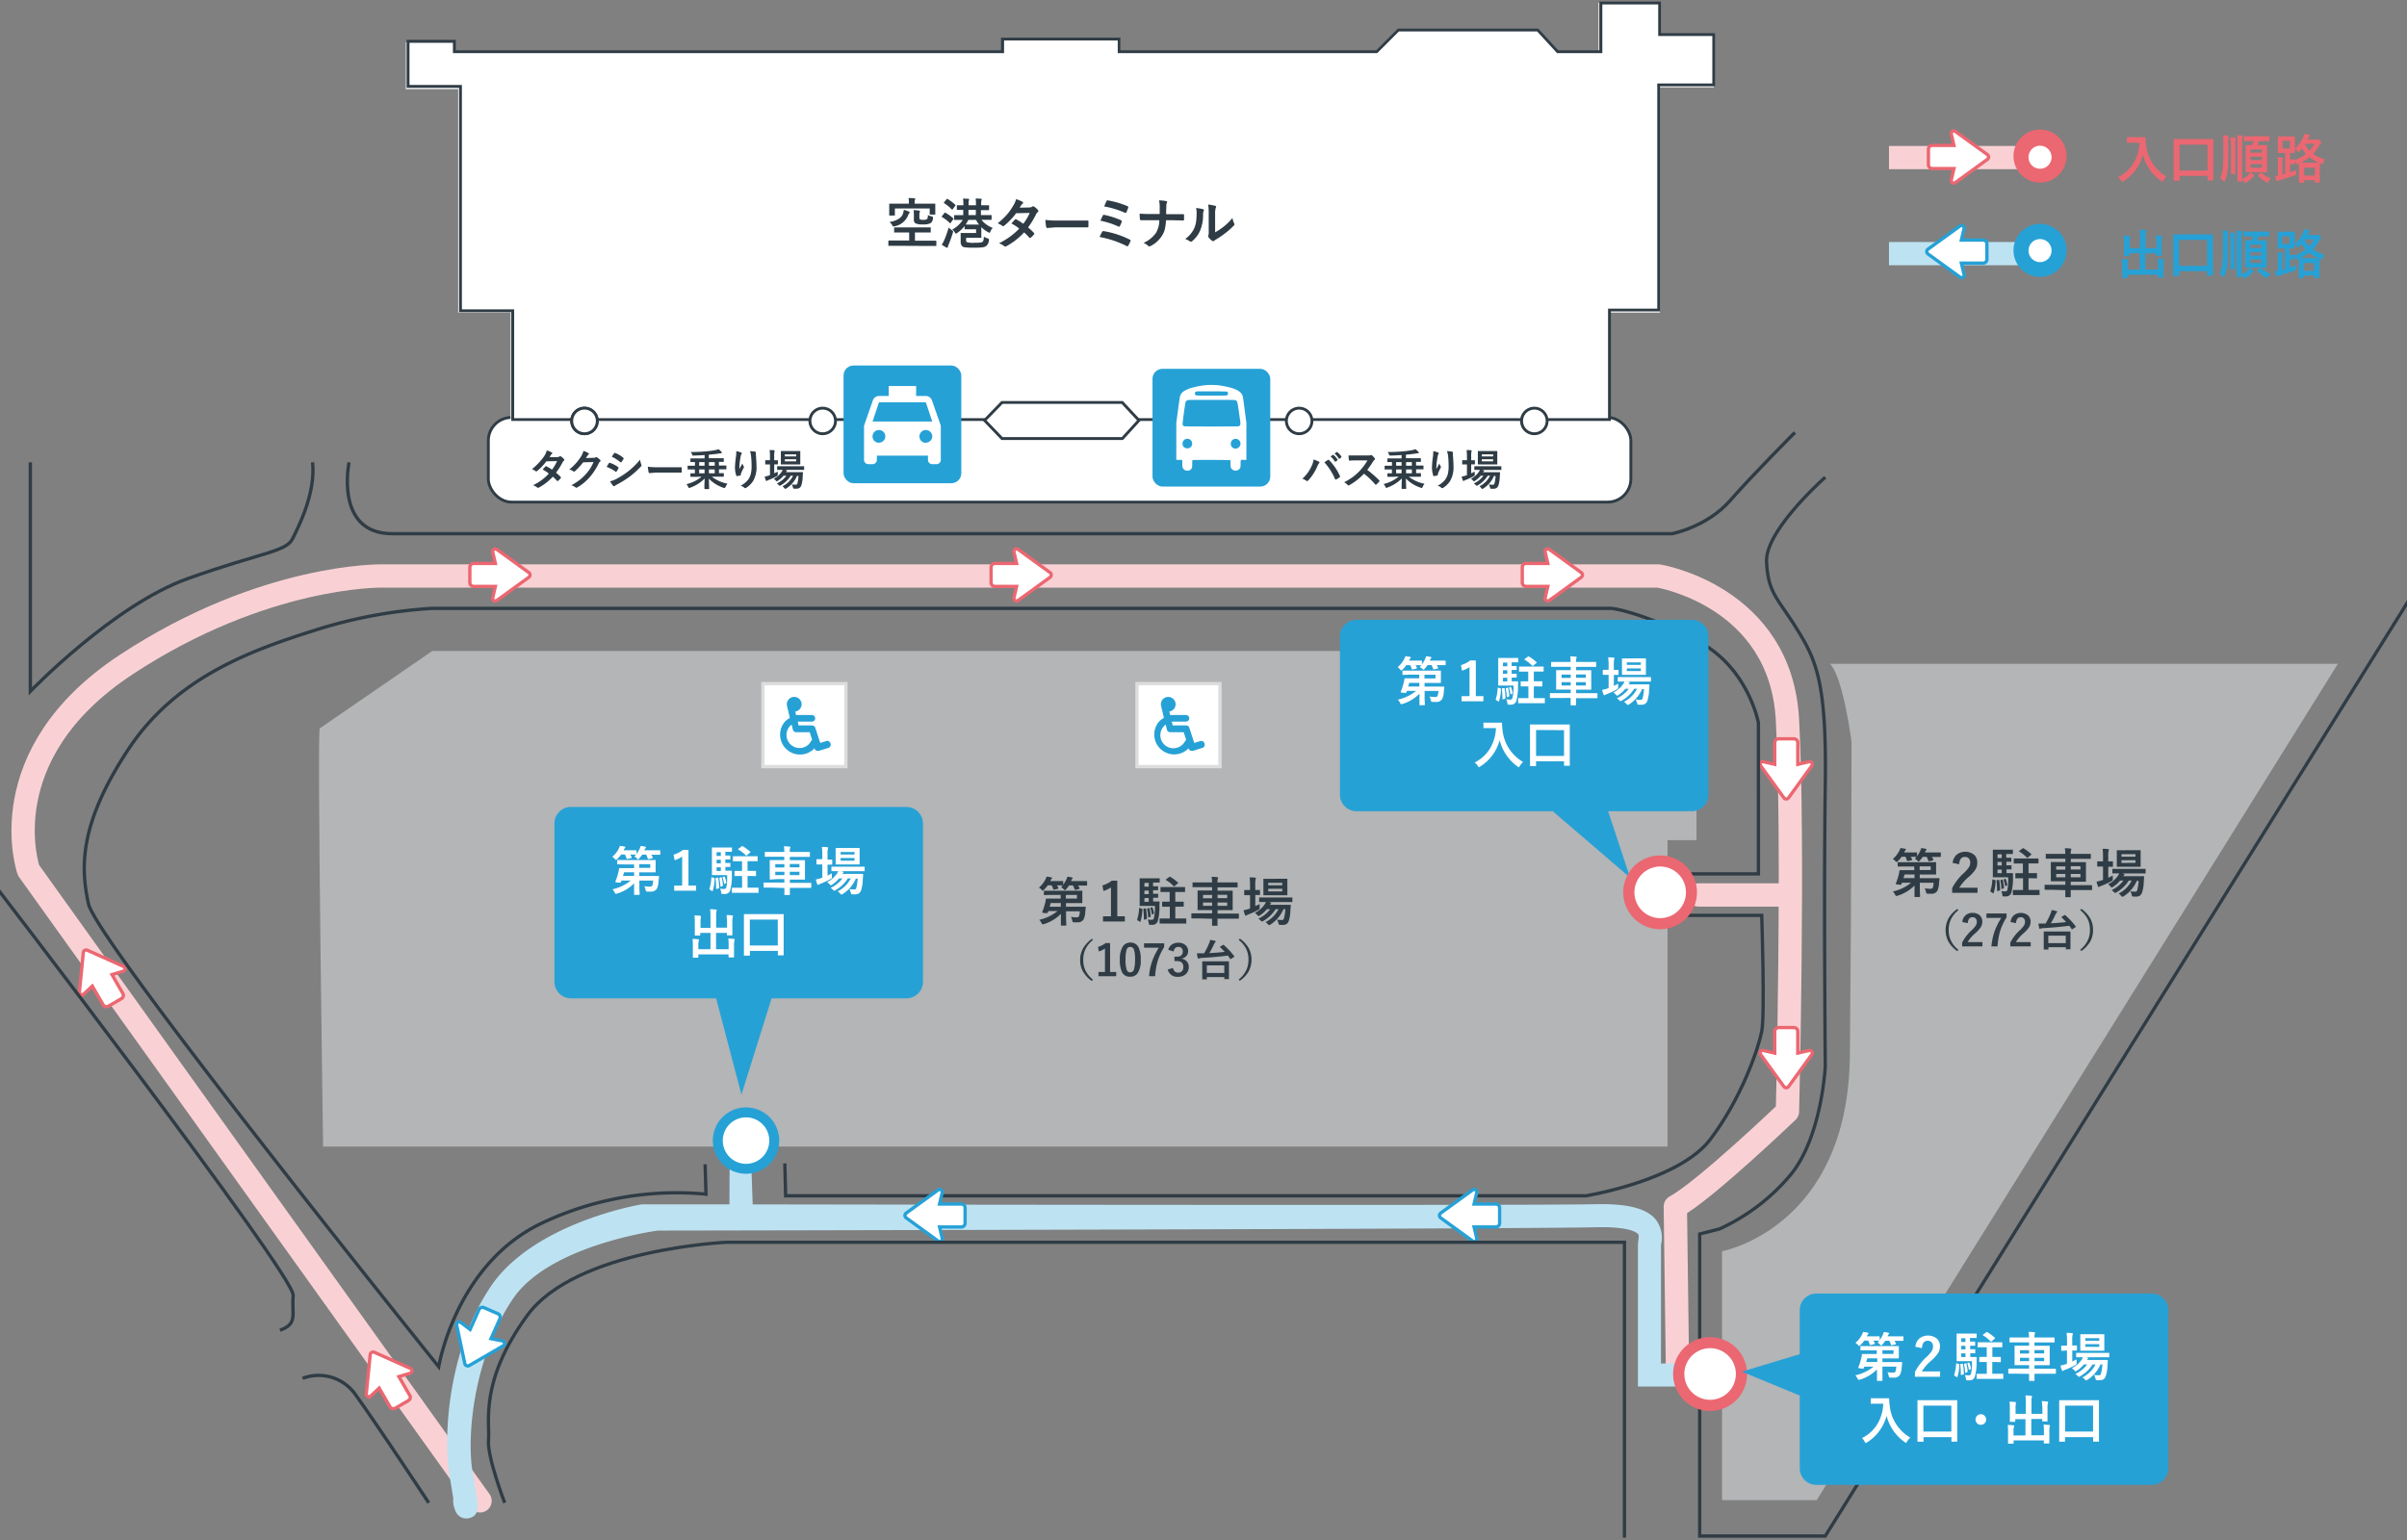 <svg xmlns="http://www.w3.org/2000/svg" viewBox="0 0 725 464"><rect x="0" y="0" width="725" height="464" fill="#808080" stroke="none"/><defs><style>.cls-1,.cls-13,.cls-2,.cls-8,.cls-9{fill:#fff;}.cls-1,.cls-15,.cls-3,.cls-5{stroke:#2f3c45;}.cls-1,.cls-13,.cls-15,.cls-3,.cls-5,.cls-8,.cls-9{stroke-miterlimit:10;}.cls-1{stroke-width:0.86px;}.cls-15,.cls-3,.cls-5,.cls-6{fill:none;}.cls-4{fill:#e9edef;opacity:0.49;}.cls-5{stroke-width:0.99px;}.cls-6{stroke:#f9d1d4;stroke-linecap:round;stroke-linejoin:round;stroke-width:7.02px;}.cls-7{fill:#bde3f3;}.cls-8{stroke:#26a1d6;}.cls-9{stroke:#eb6771;}.cls-10{fill:#f9d1d4;}.cls-11{fill:#eb6771;}.cls-12,.cls-14{fill:#26a1d6;}.cls-13{stroke:#ddd;}.cls-14{fill-rule:evenodd;}.cls-15{stroke-width:0.99px;}.cls-16{fill:#2f3c45;}</style></defs><title>map_parking_ja</title><g id="レイヤー_19" data-name="レイヤー 19"><rect class="cls-1" x="147.09" y="125.78" width="344.13" height="25.5" rx="6.98" ry="6.98"/><polygon class="cls-2" points="153.78 127.29 153.78 94.17 138.01 94.17 138.01 26.85 122.25 26.85 122.25 12.74 136.93 12.74 136.93 15.45 301.6 15.45 301.6 11.65 337.47 11.65 337.47 15.45 414.26 15.45 420.78 8.94 463.16 8.94 469.13 15.45 481.49 15.45 481.49 0.79 499.97 0.79 499.97 10.56 516.27 10.56 516.27 26.31 499.97 26.31 499.97 94.17 484.75 94.17 484.75 127.29 342.89 127.29 337.91 132.72 301.66 132.72 296.41 127.29 153.78 127.29"/><path class="cls-3" d="M236.39,350.55l.25,9.75h241s28-4.5,37.5-17,14.5-27.5,15.5-32.5,0-35,0-35h-28.5"/><path class="cls-4" d="M551.19,200h153l-157,252h-28.5V377s38-7,38.5-59,.5-94.5.5-94.5S555.19,204,551.19,200Z"/><path class="cls-3" d="M105.14,139.3s-4.5,21.5,13,21.5h385.5s10.5-2,17.5-10,19.5-20.5,19.5-20.5"/><path class="cls-5" d="M549.78,143.8s-18.17,16-17.68,25.5,3.25,10.74,9.15,20.24,9,16.26,8.53,47.26,0,84.5,0,84.5-1,21-10.31,32.5a60.65,60.65,0,0,1-21.62,16.5l-5.9,1.5v91h37.83L727.14,178.3"/><line class="cls-6" x1="511.64" y1="269.65" x2="537.95" y2="269.65"/><path class="cls-4" d="M96.31,219.46l33.91-23.33H511v57h-8.73v92.33H97.32S95.47,220.3,96.31,219.46Z"/><path class="cls-6" d="M144.59,452.21l-136-190s-12.06-34.67,29.47-62,77-26.67,77-26.67H499.55s36.84,6,38.84,43.34,0,118,0,118-25.06,24-33.77,28.66l.67,50.67"/><path class="cls-7" d="M500.3,410.83V375.34a4.62,4.62,0,0,1,.07-.57,8.94,8.94,0,0,0-1.86-7.58c-2.89-3.22-8.67-4.6-18.27-4.36-15.46.38-181.59.17-253.53.05l-.47-13.61-6.47.78-.06,12.82-25.89,0-.42,0c-1.43.17-33,5.82-45.72,24.95-12.47,18.74-14.37,44.19-12.22,57.1,1.32,7.94,1.49,9.22,1.52,9.42a3.49,3.49,0,0,1,6.85-1.18L137,454.51a3.5,3.5,0,0,0,3.51,3,3.61,3.61,0,0,0,.59-.05c3.38-.62,2.86-3.91,2.59-5.68-.22-1.38-.61-3.81-1.32-8.06-2-11.9.71-35.27,12-52.2,10.48-15.76,41.1-20.39,43.79-20.75,9.14,0,262.77-.48,282.3-1,10-.26,12.4,1.49,12.89,2,.29.33.29.79.13,2a11.48,11.48,0,0,0-.13,1.48v42.5h14v-7Z"/><ellipse class="cls-7" cx="140.1" cy="452.33" rx="3.61" ry="4.58"/><path class="cls-8" d="M289.5,362.77H283l.8-3.42a.79.79,0,0,0-1.2-.84l-9.66,7a.89.89,0,0,0-.37.72.87.87,0,0,0,.37.71l9.66,7a.79.79,0,0,0,1.2-.84l-.8-3.42h6.55a1.14,1.14,0,0,0,1.14-1.15v-4.55A1.14,1.14,0,0,0,289.5,362.77Z"/><path class="cls-9" d="M142.67,169.77h6.54l-.8-3.42a.79.79,0,0,1,1.21-.84l9.66,7a.88.88,0,0,1,.36.72.86.86,0,0,1-.36.71l-9.66,7a.79.79,0,0,1-1.21-.84l.8-3.42h-6.54a1.15,1.15,0,0,1-1.15-1.15v-4.55A1.15,1.15,0,0,1,142.67,169.77Z"/><path class="cls-9" d="M31.08,302.76,27.8,297.1l-2.55,2.4a.8.8,0,0,1-1.34-.62L25.1,287a.93.93,0,0,1,.44-.68.9.9,0,0,1,.8,0l10.88,4.87a.78.78,0,0,1,.43.77.78.78,0,0,1-.56.69l-3.36,1L37,299.33a1.14,1.14,0,0,1-.42,1.56l-3.94,2.29A1.15,1.15,0,0,1,31.08,302.76Z"/><path class="cls-9" d="M117.49,423.89l-3.28-5.66-2.55,2.4a.8.8,0,0,1-.88.14.78.78,0,0,1-.46-.76l1.19-11.85a.88.88,0,0,1,1.24-.72l10.88,4.87a.78.78,0,0,1,.43.77.78.78,0,0,1-.56.69l-3.36,1,3.28,5.66A1.14,1.14,0,0,1,123,422l-3.94,2.29A1.15,1.15,0,0,1,117.49,423.89Z"/><path class="cls-9" d="M299.67,169.77h6.54l-.8-3.42a.79.79,0,0,1,1.21-.84l9.66,7a.88.88,0,0,1,.36.72.86.86,0,0,1-.36.71l-9.66,7a.79.79,0,0,1-1.21-.84l.8-3.42h-6.54a1.15,1.15,0,0,1-1.15-1.15v-4.55A1.15,1.15,0,0,1,299.67,169.77Z"/><path class="cls-9" d="M459.67,169.77h6.54l-.8-3.42a.79.79,0,0,1,1.21-.84l9.66,7a.88.88,0,0,1,.36.72.86.86,0,0,1-.36.71l-9.66,7a.79.79,0,0,1-1.21-.84l.8-3.42h-6.54a1.15,1.15,0,0,1-1.15-1.15v-4.55A1.15,1.15,0,0,1,459.67,169.77Z"/><path class="cls-9" d="M541.5,223.75v6.55l3.41-.8a.79.79,0,0,1,.83.31.8.8,0,0,1,0,.89l-7,9.66a.89.89,0,0,1-1.44,0l-7-9.66a.79.79,0,0,1,.85-1.2l3.41.8v-6.55a1.15,1.15,0,0,1,1.15-1.14h4.56A1.15,1.15,0,0,1,541.5,223.75Z"/><path class="cls-9" d="M541.5,310.75v6.55l3.41-.8a.79.79,0,0,1,.83.31.8.8,0,0,1,0,.89l-7,9.66a.89.89,0,0,1-1.44,0l-7-9.66a.79.79,0,0,1,.85-1.2l3.41.8v-6.55a1.15,1.15,0,0,1,1.15-1.14h4.56A1.15,1.15,0,0,1,541.5,310.75Z"/><path class="cls-8" d="M144.27,394.57l-2.67,6-2.79-2.12a.8.8,0,0,0-1.27.75L140,410.84a.85.85,0,0,0,.5.62.87.87,0,0,0,.8,0l10.32-6a.8.8,0,0,0-.29-1.45l-3.44-.67,2.68-6a1.14,1.14,0,0,0-.58-1.51L145.79,394A1.16,1.16,0,0,0,144.27,394.57Z"/><path class="cls-8" d="M450.5,362.77H444l.8-3.42a.79.79,0,0,0-1.2-.84l-9.66,7a.89.89,0,0,0-.37.72.87.87,0,0,0,.37.71l9.66,7a.79.79,0,0,0,1.2-.84l-.8-3.42h6.55a1.14,1.14,0,0,0,1.14-1.15v-4.55A1.14,1.14,0,0,0,450.5,362.77Z"/><circle class="cls-2" cx="500.14" cy="269.3" r="5"/><rect class="cls-7" x="568.97" y="72.92" width="42.5" height="7"/><rect class="cls-10" x="568.97" y="43.98" width="42.5" height="7"/><circle class="cls-11" cx="614.47" cy="47.02" r="8"/><circle class="cls-2" cx="614.47" cy="47.37" r="3.48"/><circle class="cls-12" cx="614.47" cy="75.44" r="8"/><circle class="cls-2" cx="614.47" cy="75.5" r="3.48"/><path class="cls-9" d="M582,43.82h6.54l-.8-3.41a.79.79,0,0,1,.32-.83.8.8,0,0,1,.89,0l9.66,7a.9.9,0,0,1,0,1.44l-9.66,7a.8.8,0,0,1-.89,0,.79.79,0,0,1-.32-.83l.8-3.41H582a1.16,1.16,0,0,1-1.15-1.15V45A1.16,1.16,0,0,1,582,43.82Z"/><path class="cls-8" d="M597.33,72.32h-6.55l.8-3.41a.79.79,0,0,0-.31-.83.8.8,0,0,0-.89,0l-9.66,7a.89.89,0,0,0,0,1.44l9.66,7a.8.8,0,0,0,.89,0,.79.79,0,0,0,.31-.83l-.8-3.41h6.55A1.15,1.15,0,0,0,598.47,78V73.47A1.15,1.15,0,0,0,597.33,72.32Z"/><path class="cls-2" d="M515.1,423.43a9.6,9.6,0,0,1-1.42-.11,9.44,9.44,0,0,1-7.93-10.75,9.44,9.44,0,1,1,9.35,10.86Z"/><path class="cls-11" d="M515.08,406.2a7.88,7.88,0,0,1,1.17.09,7.78,7.78,0,0,1-1.15,15.47,7.68,7.68,0,0,1-1.17-.09,7.78,7.78,0,0,1,1.15-15.47m0-3.33h0a11.17,11.17,0,0,0-11,9.45A11.12,11.12,0,0,0,513.43,425a11.62,11.62,0,0,0,1.67.12,11.11,11.11,0,0,0,1.64-22.1,11.59,11.59,0,0,0-1.66-.12Z"/><circle class="cls-2" cx="224.71" cy="343.66" r="8.5"/><path class="cls-12" d="M224.71,336.66a7,7,0,1,1-7,7,7,7,0,0,1,7-7m0-3a10,10,0,1,0,10,10,10,10,0,0,0-10-10Z"/><rect class="cls-13" x="229.79" y="205.98" width="25" height="25"/><path class="cls-14" d="M244.06,223.66a4.48,4.48,0,0,1-.51.64,3.94,3.94,0,0,1-5.57-5.57l.31-.28.16-.13.37,1.53a1,1,0,0,0,1,.76h4.06l.73,2.26Zm6.08.32a1,1,0,0,0-1.28-.69l-1.8.56-1.5-4.59a1,1,0,0,0-1-.69h-4l-.28-1.14h4.26a1,1,0,1,0,0-2h-4.77l-.24-1.09.22,0a2.21,2.21,0,0,0-.54-4.36,2.48,2.48,0,0,0-.54.06,2.22,2.22,0,0,0-1.61,2.68l.84,3.56-.49.32a6.71,6.71,0,0,0-.93.76,6,6,0,0,0,8.47,8.47l.22-.24.16-.18,0,.12a1,1,0,0,0,1,.7,1.06,1.06,0,0,0,.31,0l2.76-.86A1,1,0,0,0,250.14,224Z"/><rect class="cls-13" x="342.46" y="205.98" width="25" height="25"/><path class="cls-14" d="M356.73,223.66a4.48,4.48,0,0,1-.51.64,4,4,0,0,1-2.79,1.15,3.94,3.94,0,0,1-2.78-6.72l.3-.28.17-.13.36,1.53a1,1,0,0,0,1,.76h4.06l.73,2.26Zm6.07.32a1,1,0,0,0-1.27-.69l-1.81.56-1.49-4.59a1,1,0,0,0-1-.69h-4l-.29-1.14h4.27a1,1,0,0,0,0-2h-4.77l-.25-1.09.23,0a2.22,2.22,0,0,0,1.61-2.69,2.21,2.21,0,0,0-2.15-1.67,2.48,2.48,0,0,0-.54.06,2.22,2.22,0,0,0-1.61,2.68l.84,3.56-.49.32a6.17,6.17,0,0,0-.93.76,6,6,0,0,0,8.46,8.47l.22-.24.17-.18,0,.12a1,1,0,0,0,1,.7,1.06,1.06,0,0,0,.31,0l2.76-.86A1,1,0,0,0,362.8,224Z"/><path class="cls-12" d="M273,243.13H172a5,5,0,0,0-5,5V295.8a5,5,0,0,0,5,5h43.7l7.63,29,9.08-29H273a5,5,0,0,0,5-5V248.13A5,5,0,0,0,273,243.13Z"/><path class="cls-3" d="M503.64,263.3h26V217.8s-3-16.5-18-24.5-25-10-26.5-10h-355a144.31,144.31,0,0,0-35,6.5c-19,6-42,14-56.5,36s-14.5,35-12,46.5,105.5,139.5,105.5,139.5,5-30.5,30.5-43a94.56,94.56,0,0,1,50-9l-.25-9"/><path class="cls-3" d="M9.14,139.3v69s25-26,47.5-34,29.5-8,31.5-12,7-14,6-23"/><path class="cls-3" d="M-4.19,263.3s93,121,92.5,127,1.5,8.5-4,10.5"/><path class="cls-15" d="M489.29,463.3v-89H218.79s-45.33,2-59.95,22-11.21,32.5-11.7,37.5,4.88,19,4.88,19"/><path class="cls-3" d="M91.14,415.3a13.52,13.52,0,0,1,16,5c6.5,9,22,32.5,22,32.5"/><path class="cls-12" d="M648.09,389.75h-101a5,5,0,0,0-5,5V408l-17.45,5.28,17.45,7.2v21.91a5,5,0,0,0,5,5h101a5,5,0,0,0,5-5V394.75A5,5,0,0,0,648.09,389.75Z"/><path class="cls-2" d="M176.05,130.67a3.84,3.84,0,1,1,3.85-3.84A3.85,3.85,0,0,1,176.05,130.67Z"/><path class="cls-16" d="M176.05,123.41a3.42,3.42,0,1,1-3.41,3.42,3.42,3.42,0,0,1,3.41-3.42m0-.86a4.28,4.28,0,1,0,4.28,4.28,4.28,4.28,0,0,0-4.28-4.28Z"/><circle class="cls-2" cx="247.81" cy="126.83" r="4.27"/><circle class="cls-2" cx="391.31" cy="126.83" r="4.27"/><circle class="cls-2" cx="463.07" cy="126.83" r="4.27"/><path class="cls-16" d="M499.46,1.34v9.51h16.3V25.16H499.18V93H484.35v33H342.68l-.26.28-4.73,5.25H302.18l-5-5.26-.26-.27H154.87V93.2H139.13V25.6H123.34V12.89h13.09V16h166v-3.8h34.24V16h78.16l.25-.25,6.27-6.27H463l5.73,6.24L469,16h13.63V1.34h16.87m.86-.86H481.73V15.15H469.34l-6-6.52H421l-6.52,6.52H337.51V11.34h-36v3.81H137.29V12H122.47V26.46h15.8v67.6H154v32.77H296.56l5.25,5.53h36.26l5-5.53H485.21v-33H500V26h16.58V10h-16.3V.48Z"/><polygon class="cls-1" points="343.06 126.66 338.01 121.26 301.81 121.26 296.56 126.66 301.81 132.13 338.07 132.13 343.06 126.66"/><path class="cls-2" d="M176.05,130.67a3.84,3.84,0,1,1,3.85-3.84A3.85,3.85,0,0,1,176.05,130.67Z"/><path class="cls-16" d="M176.05,123.41a3.42,3.42,0,1,1-3.41,3.42,3.42,3.42,0,0,1,3.41-3.42m0-.86a4.28,4.28,0,1,0,4.28,4.28,4.28,4.28,0,0,0-4.28-4.28Z"/><path class="cls-2" d="M247.81,130.67a3.84,3.84,0,1,1,3.84-3.84A3.85,3.85,0,0,1,247.81,130.67Z"/><path class="cls-16" d="M247.81,123.41a3.42,3.42,0,1,1-3.42,3.42,3.42,3.42,0,0,1,3.42-3.42m0-.86a4.28,4.28,0,1,0,4.27,4.28,4.28,4.28,0,0,0-4.27-4.28Z"/><path class="cls-2" d="M391.31,130.67a3.84,3.84,0,1,1,3.85-3.84A3.85,3.85,0,0,1,391.31,130.67Z"/><path class="cls-16" d="M391.31,123.41a3.42,3.42,0,1,1-3.41,3.42,3.42,3.42,0,0,1,3.41-3.42m0-.86a4.28,4.28,0,1,0,4.28,4.28,4.28,4.28,0,0,0-4.28-4.28Z"/><path class="cls-2" d="M462.15,130.67a3.84,3.84,0,1,1,3.84-3.84A3.84,3.84,0,0,1,462.15,130.67Z"/><path class="cls-16" d="M462.15,123.41a3.42,3.42,0,1,1-3.41,3.42,3.42,3.42,0,0,1,3.41-3.42m0-.86a4.28,4.28,0,1,0,4.27,4.28,4.28,4.28,0,0,0-4.27-4.28Z"/><path class="cls-12" d="M509.59,186.75h-101a5,5,0,0,0-5,5v47.66a5,5,0,0,0,5,5h59.09l23.3,20-6.61-20h25.22a5,5,0,0,0,5-5V191.75A5,5,0,0,0,509.59,186.75Z"/><path class="cls-2" d="M500.07,278.31a9.7,9.7,0,0,1-1.42-.11,9.44,9.44,0,0,1,1.4-18.78,9.69,9.69,0,0,1,1.42.1,9.45,9.45,0,0,1-1.4,18.79Z"/><path class="cls-11" d="M500.05,261.08a7.68,7.68,0,0,1,1.17.09,7.78,7.78,0,0,1-1.15,15.47,7.88,7.88,0,0,1-1.17-.09,7.78,7.78,0,0,1,1.15-15.47m0-3.33h0a11.11,11.11,0,0,0-1.64,22.1,11.59,11.59,0,0,0,1.66.12,11.11,11.11,0,0,0,1.65-22.09,10.35,10.35,0,0,0-1.67-.13Z"/><rect class="cls-12" x="347.14" y="111.13" width="35.47" height="35.47" rx="3" ry="3"/><rect class="cls-12" x="254.08" y="110.13" width="35.47" height="35.47" rx="3" ry="3"/><path class="cls-2" d="M369.4,119.16a.56.56,0,0,0,.48-.5.68.68,0,0,0-.3-.68c-.11,0-1.43-.07-4.72-.07-4.24,0-4.58,0-4.69.11a.66.66,0,0,0-.15.89.58.58,0,0,0,.29.23l.22,0C360.68,119.24,369.19,119.21,369.4,119.16Zm3.55,9.29a1.13,1.13,0,0,0,.45-.18,1.29,1.29,0,0,0,.23-.86c0-.1-.22-1.51-.44-3.14-.42-3-.47-3.25-.77-3.52s-.16-.27-7.47-.27c-4.95,0-7,0-7.16.06a1,1,0,0,0-.71.73c-.15.51-.93,6.33-.89,6.57a.75.75,0,0,0,.63.61C357.24,128.52,372.59,128.52,373,128.45Zm-.12,6.51a1.44,1.44,0,0,0,0-2.59,1.46,1.46,0,0,0-2,.73,1.69,1.69,0,0,0,0,1.21A1.45,1.45,0,0,0,372.83,135Zm-14.7.08a1.46,1.46,0,0,0,.95-1.36,1.43,1.43,0,0,0-1.45-1.48,1.43,1.43,0,0,0-1.44,1.46,1.32,1.32,0,0,0,.42,1.06A1.56,1.56,0,0,0,358.13,135ZM357,141.7a1.72,1.72,0,0,1-.73-.71c-.12-.21-.13-.36-.15-1.31a3.68,3.68,0,0,0-.1-1.12,5.79,5.79,0,0,0-.88,0h-.83l0-5.59,0-5.58.52-3.87c.28-2.13.56-4,.61-4.17a2.92,2.92,0,0,1,.9-1.31,8.89,8.89,0,0,1,2.14-1.06,23.82,23.82,0,0,1,2.77-.66,19.28,19.28,0,0,1,7.71.09c3.25.63,4.87,1.51,5.33,2.88.08.24.29,1.66.62,4.26l.51,3.89v11.12h-.79a5.75,5.75,0,0,0-.86,0,4.23,4.23,0,0,0-.09,1.09c0,1.21-.09,1.41-.5,1.78a1.57,1.57,0,0,1-2.46-.59,6.7,6.7,0,0,1-.07-1.18c0-.79,0-1-.09-1s-.68-.09-5.68-.09-5.6,0-5.68.09-.1.26-.1,1.09,0,1-.14,1.29a1.24,1.24,0,0,1-.69.68A2.1,2.1,0,0,1,357,141.7Z"/><path class="cls-2" d="M262.82,127l1.93-5.77h14.12L280.8,127Zm16.05,6.42a1.93,1.93,0,1,1,1.93-1.92A1.92,1.92,0,0,1,278.87,133.37Zm-14.12,0a1.93,1.93,0,1,1,1.92-1.92A1.92,1.92,0,0,1,264.75,133.37Zm15.95-12.82a2,2,0,0,0-1.83-1.3h-2.93v-3h-8.26v3h-2.93a2,2,0,0,0-1.83,1.3l-2.67,7.69v10.27a1.29,1.29,0,0,0,1.29,1.29h1.28a1.29,1.29,0,0,0,1.29-1.29v-1.28h15.4v1.28a1.29,1.29,0,0,0,1.29,1.29h1.28a1.29,1.29,0,0,0,1.29-1.29V128.24Z"/></g><g id="日本語"><g id="日本語-2" data-name="日本語"><path class="cls-16" d="M269.83,74.06l-2.1,0a.24.24,0,0,1-.15,0s0-.07,0-.15V72.63c0-.1.05-.16.17-.16l2.1,0h4V70.05h-2.1l-2.26,0c-.1,0-.15,0-.17,0a.24.24,0,0,1,0-.15V68.68c0-.09,0-.14,0-.16a.54.54,0,0,1,.17,0l2.26,0h6.16l2.25,0a.31.31,0,0,1,.18,0,.24.24,0,0,1,0,.15V69.9a.22.22,0,0,1,0,.15s-.07,0-.17,0l-2.25,0h-2.33v2.46h4.16l2.09,0c.13,0,.19.06.19.16v1.28c0,.09,0,.14,0,.16a.4.4,0,0,1-.15,0l-2.09,0Zm9.54-12.69,2.18,0a.24.24,0,0,1,.16,0,.51.51,0,0,1,0,.16l0,.74v.58l0,1.64c0,.09,0,.14,0,.16a.24.24,0,0,1-.15,0h-1.37c-.09,0-.14,0-.16,0a.47.47,0,0,1,0-.16V62.82H269.54v1.95a.29.29,0,0,1,0,.17.44.44,0,0,1-.15,0H268c-.09,0-.14,0-.16,0s0-.08,0-.16l0-1.75v-.55l0-.94a.29.29,0,0,1,0-.17.24.24,0,0,1,.15,0l2.18,0h3.59v-.51a5.15,5.15,0,0,0-.11-1.19c.54,0,1.12,0,1.76.08.17,0,.25.07.25.18s0,.12-.08.32a1.37,1.37,0,0,0-.09.61v.51Zm-7.14,1.84a15.1,15.1,0,0,1,1.52.52c.16.07.25.16.25.27a.45.45,0,0,1-.21.33,3,3,0,0,0-.33.7,5.45,5.45,0,0,1-4,3.15,1.5,1.5,0,0,1-.34.07c-.1,0-.23-.12-.37-.37a3.38,3.38,0,0,0-.83-1,7,7,0,0,0,2.85-1A3.17,3.17,0,0,0,272,64.35,6.09,6.09,0,0,0,272.23,63.21Zm7.23,1.54a3.81,3.81,0,0,0,1.12.45,1,1,0,0,1,.36.12.21.21,0,0,1,.07.19,1.16,1.16,0,0,1,0,.23,1.88,1.88,0,0,1-.76,1.52,5,5,0,0,1-2.29.36,4.8,4.8,0,0,1-2.28-.36,1.32,1.32,0,0,1-.42-1.14V64.88a10.84,10.84,0,0,0-.08-1.57c.68,0,1.23.09,1.64.15.18,0,.27.1.27.2A.61.61,0,0,1,277,64a2.08,2.08,0,0,0-.08.74v.75c0,.33.06.53.17.59a2.21,2.21,0,0,0,1.06.15,1.89,1.89,0,0,0,1.07-.21A1.81,1.81,0,0,0,279.46,64.75Z"/><path class="cls-16" d="M284.79,64.11a11.67,11.67,0,0,1,2.33,1.68.15.15,0,0,1,.07.12.35.35,0,0,1-.09.19l-.71,1c-.08.11-.14.17-.18.17a.23.23,0,0,1-.14-.08,12.23,12.23,0,0,0-2.32-1.79c-.07,0-.11-.08-.11-.11s0-.11.11-.2l.7-.89a.25.25,0,0,1,.19-.13A.26.26,0,0,1,284.79,64.11Zm-1.13,9.6a7.76,7.76,0,0,0,.7-1.25,29.72,29.72,0,0,0,1.39-3.91,6.39,6.39,0,0,0,.95.79c.25.16.38.3.38.41a2.34,2.34,0,0,1-.08.39,36.38,36.38,0,0,1-1.29,3.61,2.1,2.1,0,0,0-.21.65c0,.16-.09.23-.2.23a.68.68,0,0,1-.31-.08A11.12,11.12,0,0,1,283.66,73.71Zm1.73-13.78a15.18,15.18,0,0,1,2.33,1.75c.06,0,.09.09.09.13a.43.43,0,0,1-.12.22L287,63c-.09.11-.15.16-.2.16a.23.23,0,0,1-.13-.07,11.45,11.45,0,0,0-2.29-1.87c-.07-.05-.11-.08-.11-.11a.4.4,0,0,1,.11-.17l.71-.89q.12-.15.18-.15A.43.43,0,0,1,285.39,59.93Zm1.44,9.22a8.44,8.44,0,0,0,3.16-2.9h-.14l-2.29,0c-.09,0-.14,0-.16,0a.51.51,0,0,1,0-.16V65a.29.29,0,0,1,0-.17.4.4,0,0,1,.15,0l2.29,0h.29V63.24l-1.35,0h-.4c-.1,0-.16,0-.17,0s0-.05,0-.12V62c0-.08,0-.13.05-.15a.42.42,0,0,1,.16,0l1.75,0v-.38a10.14,10.14,0,0,0-.1-1.65l1.59.08c.17,0,.25.08.25.17a.57.57,0,0,1-.08.26,3.62,3.62,0,0,0-.09,1.08v.44h2.22v-.38a9.09,9.09,0,0,0-.1-1.65c.61,0,1.15,0,1.61.08.16,0,.24.08.24.17a.73.73,0,0,1-.08.26,3.49,3.49,0,0,0-.1,1.08v.44h0l2.22,0c.09,0,.14,0,.16,0a.22.22,0,0,1,0,.14v1.17c0,.1-.07.16-.19.16l-2.26,0V64.8h.78l2.29,0c.08,0,.12,0,.14,0a.24.24,0,0,1,0,.15v1.13c0,.09,0,.14,0,.16s-.06,0-.14,0l-2.29,0h-.62A7.92,7.92,0,0,0,299,68.66a3.76,3.76,0,0,0-.68,1.1c-.11.25-.2.38-.28.38a1.46,1.46,0,0,1-.38-.17,8.54,8.54,0,0,1-2.08-1.53v1.78l0,1.23a.15.15,0,0,1-.2.2l-1.59,0H291v.56a1.23,1.23,0,0,0,.12.71,6.36,6.36,0,0,0,2.43.22,14.73,14.73,0,0,0,1.84-.07,1.3,1.3,0,0,0,.59-.24,1.11,1.11,0,0,0,.26-.52,6.58,6.58,0,0,0,.1-1,8,8,0,0,0,1.07.5,1.62,1.62,0,0,1,.38.14.29.29,0,0,1,.08.21c0,.06,0,.15,0,.27a2.59,2.59,0,0,1-.74,1.63,2.42,2.42,0,0,1-1.23.46,20.46,20.46,0,0,1-2.46.11,23,23,0,0,1-2.73-.11,1.64,1.64,0,0,1-.89-.3,2,2,0,0,1-.46-1.48V71.35l0-1c0-.09,0-.15,0-.16a.28.28,0,0,1,.16,0l1.59,0H294V69.07h-1.75l-1.52,0a.34.34,0,0,1-.18,0,.37.37,0,0,1,0-.14v-.82a10.76,10.76,0,0,1-2.24,2.09,1.06,1.06,0,0,1-.4.2c-.07,0-.18-.12-.31-.36A3.12,3.12,0,0,0,286.83,69.15Zm5.42-1.48h2.64a10.23,10.23,0,0,1-.91-1.42h-2.31a10.7,10.7,0,0,1-.81,1.4Zm-.54-2.87h2.22V63.24h-2.22Z"/><path class="cls-16" d="M309.66,68.53a14.75,14.75,0,0,1,1.78,1.66.33.33,0,0,1,.1.24.29.29,0,0,1-.1.21,7.21,7.21,0,0,1-1,1,.32.32,0,0,1-.2.08.3.3,0,0,1-.18-.09,17.27,17.27,0,0,0-1.6-1.61,20.5,20.5,0,0,1-5.27,4.13.86.86,0,0,1-.41.14.47.47,0,0,1-.31-.14,5.22,5.22,0,0,0-1.57-.84,23.57,23.57,0,0,0,3.49-2.13A21,21,0,0,0,307,68.88a14.3,14.3,0,0,0-2.37-1.56c.66-.72,1-1.11,1.09-1.17a.29.29,0,0,1,.21-.12l.16.07a15.37,15.37,0,0,1,2.13,1.32,16.33,16.33,0,0,0,1.94-3.26l-4.1.08A20.69,20.69,0,0,1,302.48,68a.65.65,0,0,1-.33.15.37.37,0,0,1-.27-.12,6.37,6.37,0,0,0-1.38-.75,21.23,21.23,0,0,0,2.92-2.77A17.55,17.55,0,0,0,305.17,62a7.07,7.07,0,0,0,.89-2,10.75,10.75,0,0,1,1.93.81.29.29,0,0,1,.18.26.43.43,0,0,1-.2.34,1.22,1.22,0,0,0-.34.34c-.13.23-.3.5-.51.82l2.91-.06a1.73,1.73,0,0,0,.9-.25.48.48,0,0,1,.28-.11.56.56,0,0,1,.3.13,4.87,4.87,0,0,1,1.13,1,.45.45,0,0,1,.13.3.48.48,0,0,1-.19.32,2.07,2.07,0,0,0-.49.62A25.48,25.48,0,0,1,309.66,68.53Z"/><path class="cls-16" d="M314.88,66.25a23.64,23.64,0,0,0,3.56.2h5.32l2,0,1.78,0h.08c.14,0,.22.07.22.23s0,.51,0,.78,0,.52,0,.78a.22.22,0,0,1-.24.25h-.06c-1.65,0-2.88,0-3.69,0h-5.94l-2.42.2a.36.36,0,0,1-.38-.34A15.37,15.37,0,0,1,314.88,66.25Z"/><path class="cls-16" d="M331.21,71.4a13.1,13.1,0,0,1,.76-1.55.37.37,0,0,1,.33-.21h.13a27.35,27.35,0,0,1,7.9,2.57c.15.07.22.16.22.27a.49.49,0,0,1-.05.18,11.93,11.93,0,0,1-.66,1.35c-.08.13-.16.2-.25.2a.45.45,0,0,1-.23-.08A30.57,30.57,0,0,0,331.21,71.4Zm.26-4.9a15.54,15.54,0,0,1,.71-1.57.28.28,0,0,1,.25-.19.62.62,0,0,1,.18,0,25.09,25.09,0,0,1,5,1.6c.17.08.26.17.26.29a1,1,0,0,1,0,.2,8.19,8.19,0,0,1-.55,1.26c-.08.15-.15.22-.23.22a.42.42,0,0,1-.21-.06A25.15,25.15,0,0,0,331.47,66.5Zm1.11-4.3c.32-.76.55-1.28.69-1.57s.17-.25.27-.25l.17,0a26.92,26.92,0,0,1,5.88,1.73c.17.08.25.15.25.23a.49.49,0,0,1,0,.18,11.44,11.44,0,0,1-.58,1.44c0,.11-.12.17-.21.17a.49.49,0,0,1-.18,0A26.59,26.59,0,0,0,332.58,62.2Z"/><path class="cls-16" d="M351.24,64.53h2.22l2.87,0h.08c.14,0,.22.1.23.3s0,.43,0,.65,0,.42,0,.63,0,.23-.07.27a.48.48,0,0,1-.24.05l-2.78-.07h-2.34a16.5,16.5,0,0,1-.39,2.85,6.48,6.48,0,0,1-.73,1.66,8.67,8.67,0,0,1-3.52,3.25.68.68,0,0,1-.38.12.51.51,0,0,1-.36-.17,5.24,5.24,0,0,0-1.38-.91,8.82,8.82,0,0,0,3.74-3,7.59,7.59,0,0,0,1-3.81H346l-1.34,0-1,0h-.05c-.13,0-.21-.1-.25-.31s-.06-.74-.11-1.64c.72,0,1.65.08,2.81.08h3.25c0-1.14,0-2,0-2.44a8,8,0,0,0-.21-1.67,12.46,12.46,0,0,1,2.2.23c.16,0,.25.12.25.24a1.18,1.18,0,0,1-.12.36,2.62,2.62,0,0,0-.13,1C351.26,63.15,351.25,63.91,351.24,64.53Z"/><path class="cls-16" d="M360.26,62.67a13.47,13.47,0,0,1,2.09.36q.27.07.27.3a.63.63,0,0,1-.05.21,2.61,2.61,0,0,0-.2,1.12,12.32,12.32,0,0,1-.9,4.86,8.41,8.41,0,0,1-2.34,3.1.83.83,0,0,1-.43.22.64.64,0,0,1-.31-.13A6.31,6.31,0,0,0,357,72a8.55,8.55,0,0,0,2.74-3.28,8.43,8.43,0,0,0,.53-1.91,21.09,21.09,0,0,0,.16-2.76A5.84,5.84,0,0,0,360.26,62.67ZM366,70a18.37,18.37,0,0,0,2.35-1.54,16,16,0,0,0,2.88-2.81,4.78,4.78,0,0,0,.52,1.67,1.26,1.26,0,0,1,.09.28.64.64,0,0,1-.25.41,20.79,20.79,0,0,1-2.44,2.17,26.89,26.89,0,0,1-2.93,2,4.85,4.85,0,0,0-.48.35.52.52,0,0,1-.34.13.69.69,0,0,1-.34-.13,4.53,4.53,0,0,1-1-1,.71.71,0,0,1-.15-.34.57.57,0,0,1,.06-.25,4.1,4.1,0,0,0,.1-1.26V64.5a16.23,16.23,0,0,0-.17-2.88A17.44,17.44,0,0,1,366,62c.2.05.3.14.3.28a1,1,0,0,1-.13.42A6.14,6.14,0,0,0,366,64.5Z"/><path class="cls-16" d="M392.26,144.24a11.05,11.05,0,0,0,2.82-3.87,6.37,6.37,0,0,0,.59-1.92,11.11,11.11,0,0,1,1.61.66.21.21,0,0,1,.15.21.38.38,0,0,1-.13.26,2.87,2.87,0,0,0-.45.79,15.43,15.43,0,0,1-2.78,4.37.5.5,0,0,1-.37.19.48.48,0,0,1-.3-.12A3.37,3.37,0,0,0,392.26,144.24Zm6.65-4.94.64-.44.39-.26a.34.34,0,0,1,.19-.08.35.35,0,0,1,.19.1,16.13,16.13,0,0,1,3.26,4.78.32.32,0,0,1,.06.18.27.27,0,0,1-.13.21,6.72,6.72,0,0,1-1.08.69.34.34,0,0,1-.15,0c-.08,0-.13-.05-.17-.16A17.88,17.88,0,0,0,398.91,139.3Zm1.86-1.77.69-.49.08,0a.17.17,0,0,1,.12.06,5.12,5.12,0,0,1,1.23,1.39.16.16,0,0,1,0,.09.14.14,0,0,1-.07.12l-.55.4a.16.16,0,0,1-.1,0,.14.14,0,0,1-.12-.08A6.33,6.33,0,0,0,400.77,137.53Zm1.2-.87.65-.46.08,0a.28.28,0,0,1,.12.05,5.2,5.2,0,0,1,1.23,1.34.19.19,0,0,1,0,.11.16.16,0,0,1-.08.13l-.52.4a.16.16,0,0,1-.1,0,.14.14,0,0,1-.12-.08A6.28,6.28,0,0,0,402,136.66Z"/><path class="cls-16" d="M411.82,141.57a31.81,31.81,0,0,1,3.6,3.14.27.27,0,0,1,.1.19.35.35,0,0,1-.09.19,6,6,0,0,1-.87.88.21.21,0,0,1-.16.08.28.28,0,0,1-.18-.1,23.67,23.67,0,0,0-3.38-3.23,18.64,18.64,0,0,1-4.37,3.44.94.94,0,0,1-.29.1.31.31,0,0,1-.23-.11,3.44,3.44,0,0,0-1.09-.85,18.18,18.18,0,0,0,2.69-1.64,17.33,17.33,0,0,0,1.89-1.68,16.61,16.61,0,0,0,2.44-3.26h-3.35c-.67,0-1.35,0-2.06.08-.08,0-.14-.06-.17-.22a6.61,6.61,0,0,1-.11-1.35c.46,0,1.2,0,2.19,0H412a2.12,2.12,0,0,0,.89-.12.3.3,0,0,1,.15,0,.48.48,0,0,1,.22.1,4.83,4.83,0,0,1,.85.92.35.35,0,0,1,.06.16.34.34,0,0,1-.17.26,2.52,2.52,0,0,0-.48.58A22.77,22.77,0,0,1,411.82,141.57Z"/><path class="cls-16" d="M419.78,143.66l-1.76,0c-.06,0-.11,0-.12,0s0-.06,0-.12v-.81q0-.1,0-.12a.2.2,0,0,1,.11,0l1.24,0v-1.16h-.47l-1.61,0a.2.2,0,0,1-.11,0,.26.26,0,0,1,0-.14v-.85c0-.1,0-.14.13-.14l1.61,0h.47v-1.1l-.95,0H418l-.12,0s0-.06,0-.12v-.86c0-.09.05-.13.14-.13l1.76,0h2.38v-1c-1.1.07-2.18.12-3.27.16a.62.62,0,0,1-.39-.08.74.74,0,0,1-.14-.31,2,2,0,0,0-.39-.69h.4c1.18,0,2.46-.06,3.85-.16a28.65,28.65,0,0,0,3.28-.44,4,4,0,0,0,.83-.25,4.79,4.79,0,0,1,.91.82.49.49,0,0,1,.12.25q0,.15-.21.15a3.79,3.79,0,0,0-.73.1c-.75.12-1.74.23-2.95.34v1.06h2.62l1.75,0c.1,0,.14,0,.14.13v.86q0,.1,0,.12s-.05,0-.11,0h-.18l-1.17,0v1.1h.5l1.62,0c.08,0,.12,0,.12.14v.85c0,.07,0,.12,0,.14a.16.16,0,0,1-.1,0l-1.62,0h-.5v1.16l1.32,0a.31.31,0,0,1,.13,0,.29.29,0,0,1,0,.12v.81a.11.11,0,0,1-.15.15l-1.75,0h-1.75a11.33,11.33,0,0,0,4.74,2.12,3.1,3.1,0,0,0-.56.92c-.1.24-.19.35-.28.35a1.06,1.06,0,0,1-.28-.07,11.1,11.1,0,0,1-4.5-2.78l.09,3a.19.19,0,0,1,0,.13l-.12,0h-1.14q-.12,0-.12-.15s0-.2,0-.51c0-.91.06-1.74.07-2.5a11.66,11.66,0,0,1-4.36,2.75,1,1,0,0,1-.32.1c-.08,0-.17-.11-.26-.32a3.39,3.39,0,0,0-.55-.84,11.11,11.11,0,0,0,4.55-2.26Zm.74-3.33h1.64v-1.1h-1.64Zm0,2.27h1.64v-1.16h-1.64Zm3-2.27h1.74v-1.1h-1.74Zm0,2.27h1.74v-1.16h-1.74Z"/><path class="cls-16" d="M431.71,135.93a6.24,6.24,0,0,1,1.41.4c.17.06.25.15.25.26a.37.37,0,0,1-.09.21,1.49,1.49,0,0,0-.23.61c-.12.57-.24,1.39-.37,2.48,0,.57-.05.94-.05,1.1s0,.23,0,.33c.31-.56.62-1.11.91-1.67a3.17,3.17,0,0,0,.4.85.32.32,0,0,1,.08.21.61.61,0,0,1-.13.32,11.84,11.84,0,0,0-.76,1.66,1.53,1.53,0,0,0-.07.4.19.19,0,0,1-.17.2c-.16,0-.51.09-1,.16-.09,0-.15,0-.19-.17a7.93,7.93,0,0,1-.38-2.64,30.12,30.12,0,0,1,.31-3.23A13.73,13.73,0,0,0,431.71,135.93Zm4.15,0a10.39,10.39,0,0,1,1.49.15c.18.05.27.13.27.25s0,.06,0,.11a4.14,4.14,0,0,0,0,.6c.12,1.63.18,2.75.18,3.35a8.36,8.36,0,0,1-1,4.51,6.82,6.82,0,0,1-2.14,2.1.54.54,0,0,1-.26.09.41.41,0,0,1-.28-.15,2.89,2.89,0,0,0-1.1-.6,6.9,6.9,0,0,0,2.21-1.74,5,5,0,0,0,.87-1.82,10,10,0,0,0,.23-2.33,29.54,29.54,0,0,0-.16-3.1A7.28,7.28,0,0,0,435.86,136Z"/><path class="cls-16" d="M444.19,142.1c0,.14,0,.41,0,.8v.18a.33.33,0,0,1-.07.25l-.27.18a20.76,20.76,0,0,1-2.39,1.11,1.72,1.72,0,0,0-.42.19.43.43,0,0,1-.23.11c-.07,0-.14-.06-.2-.17a9.12,9.12,0,0,1-.35-1.16,9.36,9.36,0,0,0,1.29-.32l.15-.06a.64.64,0,0,0,.15-.05v-3.22h-.11l-1.19,0c-.09,0-.13-.05-.13-.15v-1c0-.09,0-.14.13-.14l1.19,0h.11V137.6a14.22,14.22,0,0,0-.11-2c.44,0,.88,0,1.33.08.14,0,.21.06.21.14a.69.69,0,0,1-.08.26,7.26,7.26,0,0,0-.07,1.44v1.16l1,0q.11,0,.12,0s0,.05,0,.11v1a.31.31,0,0,1,0,.13.29.29,0,0,1-.12,0l-1,0v2.69C443.67,142.36,444,142.19,444.19,142.1Zm1.43,4.41a7,7,0,0,0,3.19-3.18h-.69a8.62,8.62,0,0,1-3,2.89.87.87,0,0,1-.33.14c-.06,0-.17-.08-.32-.25a2.82,2.82,0,0,0-.55-.45,7.25,7.25,0,0,0,2.9-2.33H446a6.91,6.91,0,0,1-1.71,1.53,1.17,1.17,0,0,1-.33.17c-.05,0-.14-.07-.28-.23a2.8,2.8,0,0,0-.62-.55,6.51,6.51,0,0,0,2.41-2.13,3.33,3.33,0,0,0,.27-.54l-1.54,0-.12,0a.45.45,0,0,1,0-.13v-.85c0-.07,0-.11,0-.12s.06,0,.11,0l1.78,0h4.35l1.76,0a.31.31,0,0,1,.13,0s0,.06,0,.12v.85a.11.11,0,0,1-.15.15l-1.76,0h-3.9l.43.1c.12,0,.18.1.18.17a.18.18,0,0,1-.11.17.73.73,0,0,0-.2.24h3.39l1.56,0c.12,0,.17,0,.17.12v.05l-.09,1.31a8.94,8.94,0,0,1-.4,2.49,1.59,1.59,0,0,1-.59.8,1.64,1.64,0,0,1-.88.21,5.39,5.39,0,0,1-.66,0c-.16,0-.26,0-.29-.08a1.4,1.4,0,0,1-.12-.35,4.28,4.28,0,0,0-.34-.86,6.69,6.69,0,0,0,1.18.08.57.57,0,0,0,.34-.07.83.83,0,0,0,.17-.33,10.84,10.84,0,0,0,.34-2.24H450a8.43,8.43,0,0,1-3.2,3.77.91.91,0,0,1-.31.14c-.07,0-.17-.08-.33-.24A2,2,0,0,0,445.62,146.51Zm3.67-10.61,1.57,0c.07,0,.11,0,.13,0a.35.35,0,0,1,0,.12l0,1.1v1.57l0,1.12c0,.07,0,.11,0,.12s-.06,0-.12,0l-1.57,0h-2.45l-1.59,0-.12,0a.29.29,0,0,1,0-.12l0-1.12v-1.57l0-1.1a.19.19,0,0,1,0-.13h.11l1.59,0Zm.45,1h-3.41v.61h3.41Zm0,2.11v-.64h-3.41V139Z"/><path class="cls-16" d="M167.48,142.41a12.37,12.37,0,0,1,1.41,1.31.28.28,0,0,1,.07.19.27.27,0,0,1-.07.17,7,7,0,0,1-.81.82.29.29,0,0,1-.16.06.23.23,0,0,1-.14-.08,13.59,13.59,0,0,0-1.26-1.26,16.07,16.07,0,0,1-4.15,3.25.67.67,0,0,1-.32.11.37.37,0,0,1-.25-.11,3.76,3.76,0,0,0-1.24-.66,18.59,18.59,0,0,0,2.75-1.68,16.14,16.14,0,0,0,2-1.84,11.21,11.21,0,0,0-1.87-1.23l.85-.93a.29.29,0,0,1,.18-.08.28.28,0,0,1,.12.05,12.22,12.22,0,0,1,1.68,1,13,13,0,0,0,1.52-2.57l-3.22.06a17.06,17.06,0,0,1-2.78,2.93.58.58,0,0,1-.26.11.29.29,0,0,1-.21-.09,5.32,5.32,0,0,0-1.09-.59,17.4,17.4,0,0,0,2.3-2.18A14,14,0,0,0,164,137.3a5.88,5.88,0,0,0,.7-1.6,9.08,9.08,0,0,1,1.52.64.24.24,0,0,1,.14.21.32.32,0,0,1-.16.26.87.87,0,0,0-.27.27c-.1.18-.23.4-.4.65l2.29,0a1.41,1.41,0,0,0,.71-.2.42.42,0,0,1,.22-.09.55.55,0,0,1,.24.1,4.11,4.11,0,0,1,.89.8.37.37,0,0,1,.1.23.34.34,0,0,1-.15.25,1.88,1.88,0,0,0-.39.5A20.08,20.08,0,0,1,167.48,142.41Z"/><path class="cls-16" d="M176.47,138l2.34-.06a1.25,1.25,0,0,0,.65-.15.24.24,0,0,1,.17-.06.43.43,0,0,1,.21.08,6.74,6.74,0,0,1,.88.7.47.47,0,0,1,.17.3.36.36,0,0,1-.16.28,1.49,1.49,0,0,0-.42.56,18.54,18.54,0,0,1-2.58,4,16.61,16.61,0,0,1-2,1.94,14.05,14.05,0,0,1-1.9,1.3.42.42,0,0,1-.21.06.45.45,0,0,1-.3-.14,3.61,3.61,0,0,0-1.23-.59,20,20,0,0,0,2.58-1.67,16.16,16.16,0,0,0,1.74-1.65,13.87,13.87,0,0,0,1.38-1.77,16.31,16.31,0,0,0,1-1.92l-3.15.09a19.36,19.36,0,0,1-2.45,2.66.41.41,0,0,1-.28.15.31.31,0,0,1-.19-.08,3.26,3.26,0,0,0-1.25-.56,16.15,16.15,0,0,0,3.5-3.86,6.63,6.63,0,0,0,.77-1.76,6.48,6.48,0,0,1,1.51.69.29.29,0,0,1,.14.23.27.27,0,0,1-.15.22,2,2,0,0,0-.32.35Z"/><path class="cls-16" d="M182.71,140.67l.44-.71c.11-.18.2-.32.26-.4a.25.25,0,0,1,.19-.13h.05a9.35,9.35,0,0,1,2.5,1.27c.09.07.14.13.14.19a.5.5,0,0,1,0,.15,5.46,5.46,0,0,1-.57,1c-.08.08-.13.13-.18.13a.36.36,0,0,1-.15-.08A11.26,11.26,0,0,0,182.71,140.67Zm1,4.35a6.89,6.89,0,0,0,1.77-.63,23.92,23.92,0,0,0,3.56-2.25,22.43,22.43,0,0,0,3.74-3.63,8.57,8.57,0,0,0,.38,1.46.56.56,0,0,1,.07.25.46.46,0,0,1-.14.3,29.14,29.14,0,0,1-3.31,3,31.8,31.8,0,0,1-3.88,2.44,6,6,0,0,0-.76.45.34.34,0,0,1-.21.1.36.36,0,0,1-.26-.16A8.8,8.8,0,0,1,183.74,145Zm.55-7.41.68-1c.06-.09.12-.14.19-.14a.27.27,0,0,1,.14,0,8.71,8.71,0,0,1,2.45,1.44.21.21,0,0,1,.1.17.34.34,0,0,1,0,.17,4.9,4.9,0,0,1-.67,1,.13.13,0,0,1-.12.07.32.32,0,0,1-.2-.09A11.46,11.46,0,0,0,184.29,137.61Z"/><path class="cls-16" d="M195.12,140.62a20,20,0,0,0,2.81.16h4.19l1.59,0,1.4,0h.06c.12,0,.17.06.17.19a6,6,0,0,1,0,.61c0,.21,0,.41,0,.61s-.06.2-.18.2h0l-2.9,0h-4.68l-1.91.16a.28.28,0,0,1-.3-.27A12.39,12.39,0,0,1,195.12,140.62Z"/><path class="cls-16" d="M209.84,143.66l-1.75,0a.19.19,0,0,1-.13,0,.35.35,0,0,1,0-.12v-.81q0-.1,0-.12a.2.2,0,0,1,.11,0l1.23,0v-1.16h-.46l-1.61,0a.22.22,0,0,1-.12,0,.41.41,0,0,1,0-.14v-.85a.12.12,0,0,1,.14-.14l1.61,0h.46v-1.1l-.94,0h-.29a.31.31,0,0,1-.13,0,.35.35,0,0,1,0-.12v-.86c0-.09,0-.13.14-.13l1.75,0h2.38v-1c-1.09.07-2.18.12-3.26.16-.22,0-.35,0-.39-.08s-.09-.14-.14-.31a2.23,2.23,0,0,0-.39-.69h.39c1.18,0,2.47-.06,3.86-.16a28.48,28.48,0,0,0,3.27-.44,3.94,3.94,0,0,0,.84-.25,4.79,4.79,0,0,1,.91.82.55.55,0,0,1,.11.25q0,.15-.21.15a3.81,3.81,0,0,0-.72.1c-.76.12-1.74.23-3,.34v1.06h2.61l1.75,0c.1,0,.15,0,.15.13v.86q0,.1,0,.12s-.05,0-.12,0h-.17l-1.18,0v1.1h.51l1.61,0c.09,0,.13,0,.13.14v.85a.37.37,0,0,1,0,.14.2.2,0,0,1-.11,0l-1.61,0h-.51v1.16l1.33,0a.31.31,0,0,1,.13,0,.29.29,0,0,1,0,.12v.81a.19.19,0,0,1,0,.13.22.22,0,0,1-.12,0l-1.75,0h-1.75a11.21,11.21,0,0,0,4.74,2.12,3.1,3.1,0,0,0-.57.92c-.1.24-.19.35-.27.35A1.1,1.1,0,0,1,218,147a11.06,11.06,0,0,1-4.49-2.78l.09,3a.19.19,0,0,1,0,.13l-.12,0H212.3c-.09,0-.13,0-.13-.15s0-.2,0-.51c0-.91.07-1.74.07-2.5a11.54,11.54,0,0,1-4.35,2.75,1.13,1.13,0,0,1-.33.1c-.07,0-.16-.11-.26-.32a3.35,3.35,0,0,0-.54-.84,11.11,11.11,0,0,0,4.55-2.26Zm.75-3.33h1.63v-1.1h-1.63Zm0,2.27h1.63v-1.16h-1.63Zm2.95-2.27h1.74v-1.1h-1.74Zm0,2.27h1.74v-1.16h-1.74Z"/><path class="cls-16" d="M221.77,135.93a6.53,6.53,0,0,1,1.42.4c.16.06.25.15.25.26a.37.37,0,0,1-.09.21,1.62,1.62,0,0,0-.24.61c-.12.57-.24,1.39-.36,2.48,0,.57-.05.94-.05,1.1s0,.23,0,.33c.31-.56.61-1.11.9-1.67a3.19,3.19,0,0,0,.41.85.32.32,0,0,1,.08.21.71.71,0,0,1-.13.32,12.25,12.25,0,0,0-.77,1.66,2.12,2.12,0,0,0-.07.4.19.19,0,0,1-.16.2c-.16,0-.51.09-1,.16-.09,0-.15,0-.19-.17a7.66,7.66,0,0,1-.39-2.64,31.05,31.05,0,0,1,.32-3.23A13.32,13.32,0,0,0,221.77,135.93Zm4.16,0a10.57,10.57,0,0,1,1.49.15c.17.05.26.13.26.25v.11a4.14,4.14,0,0,0,0,.6c.12,1.63.18,2.75.18,3.35a8.36,8.36,0,0,1-1,4.51,6.75,6.75,0,0,1-2.15,2.1.51.51,0,0,1-.26.09.41.41,0,0,1-.27-.15,3,3,0,0,0-1.1-.6,7.13,7.13,0,0,0,2.21-1.74,5,5,0,0,0,.86-1.82,9.48,9.48,0,0,0,.23-2.33,27.06,27.06,0,0,0-.16-3.1A6.64,6.64,0,0,0,225.93,136Z"/><path class="cls-16" d="M234.26,142.1c0,.14,0,.41,0,.8v.18a.37.37,0,0,1-.07.25,1.68,1.68,0,0,1-.28.18,20,20,0,0,1-2.39,1.11,1.79,1.79,0,0,0-.41.19.42.42,0,0,1-.24.11c-.07,0-.13-.06-.19-.17a9.12,9.12,0,0,1-.35-1.16,9.36,9.36,0,0,0,1.29-.32l.15-.06a.64.64,0,0,0,.15-.05v-3.22h-.11l-1.2,0q-.12,0-.12-.15v-1c0-.09,0-.14.12-.14l1.2,0h.11V137.6a14.22,14.22,0,0,0-.11-2c.43,0,.88,0,1.33.08.14,0,.21.06.21.14a1,1,0,0,1-.08.26,6.88,6.88,0,0,0-.08,1.44v1.16l1,0q.1,0,.12,0a.23.23,0,0,1,0,.11v1a.19.19,0,0,1,0,.13.2.2,0,0,1-.11,0l-1,0v2.69C233.74,142.36,234.1,142.19,234.26,142.1Zm1.43,4.41a7.05,7.05,0,0,0,3.19-3.18h-.7a8.51,8.51,0,0,1-3,2.89.87.87,0,0,1-.33.14c-.07,0-.18-.08-.33-.25a2.48,2.48,0,0,0-.54-.45,7.39,7.39,0,0,0,2.9-2.33H236a6.78,6.78,0,0,1-1.72,1.53,1,1,0,0,1-.33.17c-.05,0-.14-.07-.27-.23a2.8,2.8,0,0,0-.62-.55,6.4,6.4,0,0,0,2.4-2.13,2.62,2.62,0,0,0,.28-.54l-1.54,0a.22.22,0,0,1-.12,0,.39.39,0,0,1,0-.13v-.85q0-.1,0-.12s.05,0,.11,0l1.77,0h4.36l1.76,0a.31.31,0,0,1,.13,0,.29.29,0,0,1,0,.12v.85a.19.19,0,0,1,0,.13.22.22,0,0,1-.12,0l-1.76,0h-3.91l.43.1c.13,0,.19.1.19.17a.2.2,0,0,1-.11.17.73.73,0,0,0-.2.24h3.39l1.56,0c.11,0,.17,0,.17.12v.05l-.09,1.31a8.58,8.58,0,0,1-.4,2.49,1.52,1.52,0,0,1-.58.8,1.65,1.65,0,0,1-.89.21,5.62,5.62,0,0,1-.66,0,.44.44,0,0,1-.28-.08,1.4,1.4,0,0,1-.12-.35,5,5,0,0,0-.34-.86,6.62,6.62,0,0,0,1.18.08.59.59,0,0,0,.34-.07.83.83,0,0,0,.17-.33,11.58,11.58,0,0,0,.34-2.24h-.46a8.3,8.3,0,0,1-3.2,3.77.77.77,0,0,1-.31.14c-.06,0-.17-.08-.32-.24A2.26,2.26,0,0,0,235.69,146.51Zm3.66-10.61,1.58,0c.06,0,.11,0,.12,0a.29.29,0,0,1,0,.12l0,1.1v1.57l0,1.12a.22.22,0,0,1,0,.12s-.06,0-.12,0l-1.58,0h-2.44l-1.59,0a.22.22,0,0,1-.12,0,.29.29,0,0,1,0-.12l0-1.12v-1.57l0-1.1a.19.19,0,0,1,0-.13h.11l1.59,0Zm.46,1H236.4v.61h3.41Zm0,2.11v-.64H236.4V139Z"/><path class="cls-16" d="M319.59,267.34a7,7,0,0,0,.53-.58l-1.76,0c.17.28.31.55.44.81a.41.41,0,0,1,0,.12s-.06.08-.18.11l-1.07.24-.17,0c-.07,0-.12,0-.15-.17a7.43,7.43,0,0,0-.47-1.13h-1.15a8.75,8.75,0,0,1-1.19,1.36c-.16.17-.28.26-.35.26s-.17-.1-.35-.29a3.93,3.93,0,0,0-.78-.64,7.92,7.92,0,0,0,2-2.56,3.26,3.26,0,0,0,.29-.74c.49.05,1,.13,1.41.22q.24,0,.24.21a.36.36,0,0,1-.13.23,1.08,1.08,0,0,0-.27.4l-.15.27h1.86l1.87,0a.29.29,0,0,1,.17,0,.37.37,0,0,1,0,.14v.94a7.49,7.49,0,0,0,1-1.64,4.14,4.14,0,0,0,.26-.75,9.14,9.14,0,0,1,1.34.22c.17,0,.26.11.26.21s0,.13-.13.22a1.37,1.37,0,0,0-.25.39l-.11.27H325l2.28,0c.11,0,.16.06.16.17v1c0,.12,0,.18-.16.18l-2.28,0h-.26q.19.31.45.81a.41.41,0,0,1,0,.12s-.06.09-.19.12l-1,.25-.17,0c-.07,0-.12-.05-.15-.16a10.69,10.69,0,0,0-.49-1.16H322a8.19,8.19,0,0,1-.9,1.15q-.24.27-.33.27c-.05,0-.18-.09-.37-.29A2.7,2.7,0,0,0,319.59,267.34Zm-5,2.34c-.09,0-.14,0-.16,0s0-.07,0-.14v-1c0-.09,0-.14,0-.16a.3.3,0,0,1,.14,0l2.17,0h6.54l2.55,0a.29.29,0,0,1,.17,0,.4.4,0,0,1,0,.15l0,1.19v1l0,1.21c0,.09,0,.14,0,.16s-.07,0-.15,0l-2.55,0h-2.22v1.11h3.51l2.24,0c.13,0,.2,0,.2.14v.06c0,.09-.07.57-.15,1.42a5.66,5.66,0,0,1-.53,2.24,2,2,0,0,1-1.88.83q-.56,0-.93,0c-.24,0-.38-.06-.44-.13a1.21,1.21,0,0,1-.14-.44,5,5,0,0,0-.37-1.08,9.25,9.25,0,0,0,1.59.16q.65,0,.81-.3a4.59,4.59,0,0,0,.26-1.53h-4.15l0,1.47c0,.65,0,1.28.05,1.9s0,.75,0,.77,0,.15,0,.17a.24.24,0,0,1-.15,0H319.7c-.08,0-.13,0-.15,0a.42.42,0,0,1,0-.16l0-1.8V276l0-.66a12,12,0,0,1-5.11,3.08l-.38.09c-.09,0-.21-.12-.34-.38a4.32,4.32,0,0,0-.68-1,12.91,12.91,0,0,0,5.49-2.63h-2.78l-.15.45a.23.23,0,0,1-.24.16l-.63,0c-.55-.06-.82-.13-.82-.2l0-.08a19.73,19.73,0,0,0,.92-2.88,7.67,7.67,0,0,0,.19-1c0-.14.08-.21.19-.21l2.17,0h2.1l0-1.1h-2.7Zm1.57,3.51h3.36l0-1.11h-3.05Zm8.23-3.54h-3.34v1.1h3.33Z"/><path class="cls-16" d="M336.53,265.35v10.73h2.28v1.56h-6.58v-1.56h2.4v-8.7a8.6,8.6,0,0,1-2.26,1.08l-.32-1.68a8.94,8.94,0,0,0,2.84-1.43Z"/><path class="cls-16" d="M343.38,273.62l.49.16c.15.05.22.1.22.18V274a13,13,0,0,1-.57,3.64c0,.08-.06.11-.09.11a.46.46,0,0,1-.19-.08l-.53-.34q-.18-.09-.18-.21a.35.35,0,0,1,0-.12,12.16,12.16,0,0,0,.57-3.3c0-.1,0-.16.08-.16Zm4.49-.67h-2.78l-1.67,0c-.09,0-.14,0-.15,0s0-.07,0-.16l0-2v-4l0-2c0-.09,0-.14,0-.16s.07,0,.15,0l1.67,0h2.5l1.58,0c.08,0,.13,0,.14,0a.22.22,0,0,1,0,.14v1q0,.14,0,.15a.24.24,0,0,1-.14,0l-1.58,0h-.28v1.12l1.36,0a.24.24,0,0,1,.15,0s0,.07,0,.15v.88c0,.08,0,.14,0,.15a.22.22,0,0,1-.14,0h-.42l-.94,0v1.07l1.36,0a.24.24,0,0,1,.15,0,.28.28,0,0,1,0,.15v.89c0,.09,0,.14,0,.16s-.07,0-.14,0h-.42l-.94,0v1.13h.36l1.41,0q.18,0,.18.15v.06l-.05,1.06a16.65,16.65,0,0,1-.51,4.67,1.64,1.64,0,0,1-1.67,1.09l-.69,0c-.14,0-.22-.05-.25-.1a1.36,1.36,0,0,1-.1-.41,3.32,3.32,0,0,0-.32-1.09,10,10,0,0,0,1.19.09.69.69,0,0,0,.66-.4A14.07,14.07,0,0,0,347.87,273Zm-2.92.76h.15s.09,0,.1.13a19.93,19.93,0,0,1,.25,2.81v.08c0,.1-.06.17-.19.21l-.5.14a.41.41,0,0,1-.15,0c-.05,0-.07-.05-.07-.15v-.32a22.66,22.66,0,0,0-.17-2.62.32.32,0,0,1,0-.08c0-.07.06-.12.2-.14Zm-.27-6.56H346V266h-1.27Zm0,2.24H346v-1.07h-1.27Zm0,2.32H346v-1.13h-1.27Zm1.31,1.88.14,0c.05,0,.08.05.11.15a15.05,15.05,0,0,1,.36,2.27.26.26,0,0,1,0,.07c0,.08-.07.15-.2.21l-.34.14-.15.05s-.06-.05-.07-.15a13.39,13.39,0,0,0-.33-2.38.51.51,0,0,1,0-.09s.06-.08.17-.12Zm.93-.2.11,0q.08,0,.12.12a6.5,6.5,0,0,1,.44,1.69.06.06,0,0,1,0,0c0,.06-.05.11-.15.16l-.3.16a.3.3,0,0,1-.13,0c-.06,0-.08,0-.08-.12a8.05,8.05,0,0,0-.43-1.73l0-.09s.05-.08.14-.11Zm7.65-.2H354v3.55h1.16l2,0c.08,0,.13,0,.15,0s0,.07,0,.15v1.22c0,.09,0,.14,0,.16a.22.22,0,0,1-.14,0l-2,0h-3.72l-2,0c-.1,0-.15,0-.17,0a.4.4,0,0,1,0-.15V276.9a.42.42,0,0,1,0-.16.29.29,0,0,1,.17,0l2,0h.91v-3.55H352l-1.8,0c-.09,0-.15,0-.16,0s0-.07,0-.15v-1.21q0-.13,0-.15a.24.24,0,0,1,.15,0l1.8,0h.32v-2.92h-.66l-1.93,0a.29.29,0,0,1-.17,0,.4.4,0,0,1,0-.15v-1.18a.29.29,0,0,1,0-.17.42.42,0,0,1,.16,0l1.93,0h3.21l1.95,0c.08,0,.13,0,.15,0a.4.4,0,0,1,0,.15v1.18c0,.09,0,.14,0,.16a.37.37,0,0,1-.14,0l-1.95,0H354v2.92h.56l1.81,0a.14.14,0,0,1,.18.18V273c0,.09,0,.14,0,.16a.4.4,0,0,1-.15,0Zm-2.06-9a15.87,15.87,0,0,1,2.27,1.68c.06.06.1.1.1.12s-.05.11-.15.2l-.91.77a.48.48,0,0,1-.18.11c-.05,0-.09,0-.14-.09a10.83,10.83,0,0,0-2.26-1.8c-.06,0-.09-.08-.09-.11s0-.09.12-.16l.9-.66a.52.52,0,0,1,.21-.11A.31.31,0,0,1,352.51,264.23Z"/><path class="cls-16" d="M361,276.71l-2,0c-.11,0-.16-.06-.16-.17v-1.18c0-.11.05-.17.16-.17l2,0h4.1V274.2h-2l-2.23,0a.24.24,0,0,1-.15,0,.4.4,0,0,1,0-.15l0-1.52V270l0-1.52a.29.29,0,0,1,0-.17l.14,0,2.23,0h2v-1h-3.66l-2.06,0c-.1,0-.15,0-.17,0s0-.07,0-.16V266c0-.07,0-.12,0-.13s.07,0,.16,0l2.06,0h3.66a14.59,14.59,0,0,0-.13-1.69,16,16,0,0,1,1.7.11q.24,0,.24.18a.59.59,0,0,1-.09.32,3.44,3.44,0,0,0-.09,1.08h3.8l2.09,0a.15.15,0,0,1,.17.16v1.17a.32.32,0,0,1,0,.17l-.14,0-2.09,0h-3.8v1h2.18l2.22,0c.08,0,.13,0,.15,0a.24.24,0,0,1,0,.15l0,1.52v2.51l0,1.52c0,.08,0,.14,0,.15a.26.26,0,0,1-.15,0l-2.22,0h-2.18v1.05H371l2,0c.11,0,.16.06.16.17v1.18c0,.11-.05.17-.16.17l-2,0h-4.29l0,2c0,.08,0,.13,0,.14s-.07,0-.16,0h-1.33c-.08,0-.13,0-.14,0a.22.22,0,0,1,0-.14v-.27l0-1.7Zm1.35-6.07h2.75v-1h-2.75Zm0,2.29h2.75v-1h-2.75Zm7.29-3.32h-2.91v1h2.91Zm0,3.32v-1h-2.91v1Z"/><path class="cls-16" d="M379.4,272.4c0,.18,0,.52,0,1v.22a.51.51,0,0,1-.08.32l-.34.21a23,23,0,0,1-2.94,1.37,2.13,2.13,0,0,0-.51.23.54.54,0,0,1-.29.14q-.14,0-.24-.21a10.22,10.22,0,0,1-.43-1.42,13.49,13.49,0,0,0,1.58-.4l.19-.07.18-.07v-4h-.13l-1.47,0c-.11,0-.16,0-.16-.17v-1.22c0-.12.05-.18.16-.18l1.47,0h.13v-1.38a17,17,0,0,0-.13-2.41c.53,0,1.08,0,1.64.09.17,0,.26.07.26.17a1.17,1.17,0,0,1-.1.32,7.9,7.9,0,0,0-.1,1.78v1.43l1.27,0a.22.22,0,0,1,.15,0,.33.33,0,0,1,0,.14v1.22a.24.24,0,0,1,0,.15s-.07,0-.14,0l-1.27,0v3.31C378.75,272.73,379.2,272.51,379.4,272.4Zm1.76,5.43a8.62,8.62,0,0,0,3.93-3.9h-.86a10.64,10.64,0,0,1-3.73,3.55,1,1,0,0,1-.41.17c-.07,0-.21-.1-.39-.3a3,3,0,0,0-.68-.56,9.11,9.11,0,0,0,3.57-2.86h-1a8.77,8.77,0,0,1-2.11,1.88,1.6,1.6,0,0,1-.41.21c-.06,0-.17-.1-.33-.29a3.64,3.64,0,0,0-.77-.67,8.08,8.08,0,0,0,3-2.63,3.69,3.69,0,0,0,.34-.67l-1.89,0q-.13,0-.15,0a.26.26,0,0,1,0-.15v-1.05c0-.08,0-.13,0-.15s.06,0,.14,0l2.18,0h5.36l2.17,0a.24.24,0,0,1,.15,0,.22.22,0,0,1,0,.14v1.05a.14.14,0,0,1-.18.18l-2.17,0h-4.81l.53.13c.15.05.23.12.23.21a.24.24,0,0,1-.13.21.83.83,0,0,0-.25.29h4.17l1.92,0c.14,0,.21.05.21.14v0a0,0,0,0,0,0,0l-.11,1.61a11.19,11.19,0,0,1-.49,3.07,1.7,1.7,0,0,1-1.81,1.23q-.53,0-.81,0a.64.64,0,0,1-.36-.1,2,2,0,0,1-.14-.43,5.85,5.85,0,0,0-.42-1.06,8.48,8.48,0,0,0,1.45.11.72.72,0,0,0,.42-.1.86.86,0,0,0,.21-.4,13.78,13.78,0,0,0,.42-2.75h-.56a10.33,10.33,0,0,1-3.94,4.63,1.19,1.19,0,0,1-.38.18c-.08,0-.21-.1-.4-.31A2.91,2.91,0,0,0,381.16,277.83Zm4.51-13.05,1.93,0c.09,0,.14,0,.16,0a.4.4,0,0,1,0,.15l0,1.35v1.93l0,1.38a.24.24,0,0,1,0,.15.4.4,0,0,1-.15,0l-1.93,0h-3l-2,0c-.08,0-.13,0-.14,0a.22.22,0,0,1,0-.14l0-1.38v-1.93l0-1.35c0-.09,0-.15,0-.16s.07,0,.14,0l2,0Zm.56,1.2H382v.76h4.2Zm0,2.6v-.79H382v.79Z"/><path class="cls-2" d="M427.59,201c.2-.2.37-.39.53-.58l-1.76,0a8.06,8.06,0,0,1,.44.81.35.35,0,0,1,0,.12s-.06.07-.18.11l-1.07.24-.17,0c-.07,0-.12-.06-.15-.17a7.43,7.43,0,0,0-.47-1.13h-1.15a9.23,9.23,0,0,1-1.19,1.36c-.16.17-.28.25-.35.25s-.17-.09-.35-.29A4.31,4.31,0,0,0,421,201a7.81,7.81,0,0,0,2-2.56,3.17,3.17,0,0,0,.29-.73,12.22,12.22,0,0,1,1.41.22q.24,0,.24.21a.33.33,0,0,1-.13.22,1.28,1.28,0,0,0-.27.4l-.15.28h1.86l1.87,0c.09,0,.15,0,.17,0a.33.33,0,0,1,0,.14v.94a7.33,7.33,0,0,0,1-1.65,4.14,4.14,0,0,0,.26-.75,10.71,10.71,0,0,1,1.34.22c.17,0,.26.12.26.21a.39.39,0,0,1-.13.23,1.28,1.28,0,0,0-.25.38l-.11.28H433l2.28,0c.11,0,.16.06.16.18v1c0,.12,0,.18-.16.18l-2.28,0h-.26q.19.32.45.81a.35.35,0,0,1,0,.12s-.06.09-.19.12l-1,.24-.17,0c-.07,0-.12,0-.15-.16a10.69,10.69,0,0,0-.49-1.16H430a8.81,8.81,0,0,1-.9,1.15q-.24.27-.33.27c-.05,0-.18-.1-.37-.29A2.7,2.7,0,0,0,427.59,201Zm-5,2.34c-.09,0-.14,0-.16,0s0-.07,0-.14v-1c0-.08,0-.14,0-.15s.06,0,.14,0l2.17,0h6.54l2.55,0a.27.27,0,0,1,.17,0,.37.37,0,0,1,0,.14l0,1.2v1l0,1.21c0,.09,0,.14,0,.16a.4.4,0,0,1-.15,0l-2.55,0h-2.22v1.11h3.51l2.24,0c.13,0,.2,0,.2.14V207c0,.1-.07.57-.15,1.42a5.72,5.72,0,0,1-.53,2.25,2,2,0,0,1-1.88.82q-.56,0-.93,0a.7.7,0,0,1-.44-.12,1.29,1.29,0,0,1-.14-.44,5.2,5.2,0,0,0-.37-1.09,9.39,9.39,0,0,0,1.59.17c.43,0,.7-.1.81-.31a4.51,4.51,0,0,0,.26-1.52h-4.15l0,1.47c0,.65,0,1.28.05,1.9s0,.74,0,.77,0,.15,0,.16-.07,0-.15,0H427.7a.22.22,0,0,1-.15,0,.47.47,0,0,1,0-.16l0-1.8v-.86l0-.65a12,12,0,0,1-5.11,3.08l-.38.09c-.09,0-.21-.13-.34-.38a4.11,4.11,0,0,0-.68-1,12.91,12.91,0,0,0,5.49-2.63h-2.78l-.15.45a.24.24,0,0,1-.24.16l-.63-.05c-.55,0-.82-.12-.82-.19a.45.45,0,0,1,0-.08,20.12,20.12,0,0,0,.92-2.88,8,8,0,0,0,.19-1c0-.14.08-.21.19-.21l2.17,0h2.1l0-1.1h-2.7Zm1.57,3.51h3.36l0-1.11h-3.05Zm8.23-3.54h-3.34v1.1h3.33Z"/><path class="cls-2" d="M444.53,199v10.74h2.28v1.55h-6.58v-1.55h2.4V201a8.92,8.92,0,0,1-2.26,1.08l-.32-1.68a9,9,0,0,0,2.84-1.44Z"/><path class="cls-2" d="M451.38,207.23l.49.16c.15,0,.22.1.22.17v.08a12.89,12.89,0,0,1-.57,3.63q0,.12-.09.12a.68.68,0,0,1-.19-.08l-.53-.34q-.18-.1-.18-.21a.45.45,0,0,1,0-.13,12,12,0,0,0,.57-3.29c0-.11,0-.16.08-.16Zm4.49-.67h-2.78l-1.67,0c-.09,0-.14,0-.15,0s0-.07,0-.16l0-2v-4l0-2q0-.13,0-.15a.24.24,0,0,1,.15,0l1.67,0h2.5l1.58,0c.08,0,.13,0,.14,0a.26.26,0,0,1,0,.15v1c0,.09,0,.14,0,.16l-.14,0-1.58,0h-.28v1.12l1.36,0a.24.24,0,0,1,.15,0s0,.07,0,.15v.87c0,.09,0,.14,0,.16a.37.37,0,0,1-.14,0h-.42l-.94,0V203l1.36,0a.24.24,0,0,1,.15,0s0,.07,0,.15V204c0,.09,0,.14,0,.16a.37.37,0,0,1-.14,0h-.42l-.94,0v1.13h.36l1.41,0q.18,0,.18.15v.06l-.05,1.06a16.71,16.71,0,0,1-.51,4.67,1.63,1.63,0,0,1-1.67,1.08h-.69c-.14,0-.22-.05-.25-.1a1.46,1.46,0,0,1-.1-.42,3.27,3.27,0,0,0-.32-1.08,10,10,0,0,0,1.19.09.69.69,0,0,0,.66-.4A14.19,14.19,0,0,0,455.87,206.56Zm-2.92.76h.15s.09,0,.1.13a19.8,19.8,0,0,1,.25,2.81v.08c0,.09-.06.16-.19.21l-.5.14a.41.41,0,0,1-.15,0c-.05,0-.07-.05-.07-.15v-.32a22.52,22.52,0,0,0-.17-2.62.37.37,0,0,1,0-.08c0-.07.06-.12.2-.14Zm-.27-6.56H454v-1.12h-1.27Zm0,2.24H454v-1.07h-1.27Zm0,2.32H454v-1.13h-1.27ZM454,207.2a.43.43,0,0,1,.14,0c.05,0,.08.05.11.15a14.84,14.84,0,0,1,.36,2.27.26.26,0,0,1,0,.07c0,.08-.07.15-.2.2l-.34.14a.37.37,0,0,1-.15.06s-.06-.05-.07-.15a13.39,13.39,0,0,0-.33-2.38.51.51,0,0,1,0-.09s.06-.08.17-.12Zm.93-.2.11,0c.05,0,.09,0,.12.11a6.6,6.6,0,0,1,.44,1.69.09.09,0,0,1,0,.05c0,.06-.05.11-.15.16l-.3.16a.3.3,0,0,1-.13,0c-.06,0-.08,0-.08-.13a8,8,0,0,0-.43-1.72.84.84,0,0,1,0-.1s.05-.07.14-.11Zm7.65-.2H462v3.54h1.16l2,0a.22.22,0,0,1,.15,0s0,.08,0,.16v1.22c0,.09,0,.14,0,.16s-.07,0-.14,0l-2,0h-3.72l-2,0c-.1,0-.15,0-.17,0a.4.4,0,0,1,0-.15v-1.22a.54.54,0,0,1,0-.17.29.29,0,0,1,.17,0l2,0h.91V206.8H460l-1.8,0c-.09,0-.15,0-.16,0s0-.07,0-.15v-1.21c0-.09,0-.14,0-.16a.4.4,0,0,1,.15,0l1.8,0h.32v-2.92h-.66l-1.93,0a.29.29,0,0,1-.17,0,.4.4,0,0,1,0-.15V201c0-.09,0-.14,0-.16s.07,0,.16,0l1.93,0h3.21l1.95,0a.22.22,0,0,1,.15,0,.4.4,0,0,1,0,.15v1.19c0,.09,0,.14,0,.16a.37.37,0,0,1-.14,0l-1.95,0H462v2.92h.56l1.81,0a.14.14,0,0,1,.18.18v1.21a.14.14,0,0,1-.18.18Zm-2.06-9a15.87,15.87,0,0,1,2.27,1.68c.06.06.1.1.1.12s-.05.1-.15.2l-.91.76q-.13.12-.18.12c-.05,0-.09,0-.14-.09a10.51,10.51,0,0,0-2.26-1.8c-.06,0-.09-.08-.09-.11s0-.09.12-.16l.9-.66a.52.52,0,0,1,.21-.11A.31.31,0,0,1,460.51,197.84Z"/><path class="cls-2" d="M469,210.31l-2,0c-.11,0-.16-.05-.16-.17V209c0-.11.05-.17.16-.17l2,0h4.1v-1.05h-2l-2.23,0a.24.24,0,0,1-.15,0,.44.44,0,0,1,0-.15l0-1.52v-2.51l0-1.52a.29.29,0,0,1,0-.17.22.22,0,0,1,.14,0l2.23,0h2v-1h-3.66l-2.06,0c-.1,0-.15,0-.17,0a.24.24,0,0,1,0-.15v-1.17c0-.08,0-.12,0-.14a.42.42,0,0,1,.16,0l2.06,0h3.66a14.41,14.41,0,0,0-.13-1.69c.65,0,1.21.05,1.7.1q.24,0,.24.18a.57.57,0,0,1-.09.32,3.57,3.57,0,0,0-.09,1.09h3.8l2.09,0c.11,0,.17.05.17.16v1.17c0,.09,0,.14,0,.16a.22.22,0,0,1-.14,0l-2.09,0h-3.8v1h2.18l2.22,0a.22.22,0,0,1,.15,0,.3.3,0,0,1,0,.16l0,1.52v2.51l0,1.52a.24.24,0,0,1,0,.15.26.26,0,0,1-.15,0l-2.22,0h-2.18v1.05H479l2,0c.11,0,.16.06.16.17v1.17c0,.12-.05.17-.16.17l-2,0h-4.29l0,2a.22.22,0,0,1,0,.15s-.07,0-.16,0h-1.33c-.08,0-.13,0-.14,0s0-.06,0-.14V212l0-1.71Zm1.35-6.06h2.75v-1h-2.75Zm0,2.29h2.75v-1h-2.75Zm7.29-3.33h-2.91v1h2.91Zm0,3.33v-1h-2.91v1Z"/><path class="cls-2" d="M487.4,206c0,.18,0,.51,0,1v.22a.46.46,0,0,1-.08.31l-.34.21a23.15,23.15,0,0,1-2.94,1.38,2.25,2.25,0,0,0-.51.22.5.5,0,0,1-.29.15c-.09,0-.17-.08-.24-.22a9.8,9.8,0,0,1-.43-1.42,10.42,10.42,0,0,0,1.58-.4l.19-.07.18-.06v-4h-.13l-1.47,0c-.11,0-.16-.06-.16-.18V202c0-.11.05-.17.16-.17l1.47,0h.13v-1.37a17.15,17.15,0,0,0-.13-2.42c.53,0,1.08.05,1.64.1.17,0,.26.07.26.17a1.17,1.17,0,0,1-.1.32,7.9,7.9,0,0,0-.1,1.78v1.42l1.27,0a.24.24,0,0,1,.15,0,.37.37,0,0,1,0,.14v1.22c0,.09,0,.14,0,.16l-.14,0-1.27,0v3.31C486.75,206.34,487.2,206.12,487.4,206Zm1.76,5.43a8.68,8.68,0,0,0,3.93-3.91h-.86a10.67,10.67,0,0,1-3.73,3.56,1.18,1.18,0,0,1-.41.17c-.07,0-.21-.1-.39-.31a3.26,3.26,0,0,0-.68-.55,9,9,0,0,0,3.57-2.87h-1a8.56,8.56,0,0,1-2.11,1.88,1.46,1.46,0,0,1-.41.22c-.06,0-.17-.1-.33-.29a3.67,3.67,0,0,0-.77-.68,8.06,8.06,0,0,0,3-2.62,4.07,4.07,0,0,0,.34-.67l-1.89,0q-.13,0-.15,0a.3.3,0,0,1,0-.16v-1.05c0-.08,0-.13,0-.14s.06,0,.14,0l2.18,0h5.36l2.17,0a.24.24,0,0,1,.15,0,.24.24,0,0,1,0,.14v1.05c0,.09,0,.14,0,.16a.24.24,0,0,1-.15,0l-2.17,0h-4.81l.53.12c.15.06.23.13.23.21a.24.24,0,0,1-.13.21,1,1,0,0,0-.25.29h4.17l1.92,0q.21,0,.21.15v.06l-.11,1.61a11.12,11.12,0,0,1-.49,3.07,2,2,0,0,1-.72,1,2,2,0,0,1-1.09.26q-.53,0-.81,0c-.2,0-.31-.05-.36-.11a1.86,1.86,0,0,1-.14-.42,5.85,5.85,0,0,0-.42-1.06,8.59,8.59,0,0,0,1.45.1.73.73,0,0,0,.42-.09.85.85,0,0,0,.21-.41,13.65,13.65,0,0,0,.42-2.75h-.56a10.28,10.28,0,0,1-3.94,4.63,1.19,1.19,0,0,1-.38.18c-.08,0-.21-.1-.4-.3A2.91,2.91,0,0,0,489.16,211.44Zm4.51-13.06,1.93,0c.09,0,.14,0,.16,0a.4.4,0,0,1,0,.15l0,1.35v1.94l0,1.38c0,.08,0,.13,0,.14a.24.24,0,0,1-.15,0l-1.93,0h-3l-2,0c-.08,0-.13,0-.14,0a.22.22,0,0,1,0-.14l0-1.38v-1.94l0-1.35q0-.14,0-.15a.22.22,0,0,1,.14,0l2,0Zm.56,1.21H490v.75h4.2Zm0,2.6v-.79H490v.79Z"/><path class="cls-2" d="M444.17,229.72a11,11,0,0,0,4.83-4.55,12.79,12.79,0,0,0,1.59-5.8h-2l-1.59,0a.34.34,0,0,1-.18,0,.37.37,0,0,1,0-.14v-1.35c0-.09,0-.14,0-.15s.07,0,.16,0l1.59,0h2.05l1.6,0c.14,0,.21.07.21.19s0,.29,0,.42a12.27,12.27,0,0,0,.11,1.36,12.62,12.62,0,0,0,6.23,9.89,4.82,4.82,0,0,0-1,1.21c-.12.25-.22.37-.28.37a1,1,0,0,1-.37-.21A13.86,13.86,0,0,1,451.7,223a13.17,13.17,0,0,1-2.39,4.81,13,13,0,0,1-3.5,3.15,2.79,2.79,0,0,1-.36.2c-.07,0-.18-.13-.34-.39A3.94,3.94,0,0,0,444.17,229.72Z"/><path class="cls-2" d="M462.48,230.82H461a.24.24,0,0,1-.15,0,.37.37,0,0,1,0-.14l0-5.27v-3l0-3.93a.31.31,0,0,1,0-.18.4.4,0,0,1,.15,0l2.2,0h7.27l2.19,0c.09,0,.14,0,.17,0a.42.42,0,0,1,0,.16l0,3.51v3.38l0,5.22c0,.09,0,.14,0,.15s-.07,0-.15,0h-1.44q-.13,0-.15,0s0-.06,0-.14v-1.2h-8.42v1.25c0,.08,0,.13,0,.15A.4.4,0,0,1,462.48,230.82Zm.19-10.87v7.82h8.42V220Z"/><path class="cls-16" d="M329.2,283.21a8.08,8.08,0,0,0-2.36,3,7.53,7.53,0,0,0-.56,3,7.23,7.23,0,0,0,.75,3.36,8.48,8.48,0,0,0,2.17,2.6l-.33.4a8.89,8.89,0,0,1-2.81-3.11,7.16,7.16,0,0,1-.72-3.25,7,7,0,0,1,1-3.66,9.17,9.17,0,0,1,2.58-2.7Z"/><path class="cls-16" d="M334.36,284.14v8.72h1.85v1.27h-5.34v-1.27h1.95v-7.07a7,7,0,0,1-1.84.88l-.26-1.36a7.41,7.41,0,0,0,2.31-1.17Z"/><path class="cls-16" d="M340.48,284a2.58,2.58,0,0,1,2.41,1.34,7.87,7.87,0,0,1,.7,3.76,7,7,0,0,1-.92,4.12,2.58,2.58,0,0,1-2.23,1.05A2.53,2.53,0,0,1,338,293a8.12,8.12,0,0,1-.69-3.79,7,7,0,0,1,.93-4.1A2.57,2.57,0,0,1,340.48,284Zm0,1.28a1.18,1.18,0,0,0-1.16.94,9.76,9.76,0,0,0-.3,2.88,8.67,8.67,0,0,0,.38,3.16,1.07,1.07,0,0,0,1,.72,1.2,1.2,0,0,0,1.18-1,10,10,0,0,0,.3-2.91,8.58,8.58,0,0,0-.38-3.11A1.1,1.1,0,0,0,340.48,285.32Z"/><path class="cls-16" d="M350.65,284.21v1.15a17.46,17.46,0,0,0-2,4.36,20.73,20.73,0,0,0-.72,4.41h-1.83a17.82,17.82,0,0,1,1.08-4.92,21.94,21.94,0,0,1,1.86-3.68h-4.45v-1.32Z"/><path class="cls-16" d="M351.89,286.18a2.7,2.7,0,0,1,1.18-1.66,3.31,3.31,0,0,1,1.82-.48,3.16,3.16,0,0,1,2.27.8,2.26,2.26,0,0,1,.71,1.69,2.19,2.19,0,0,1-.57,1.56,2.3,2.3,0,0,1-1.33.68v.09a2.65,2.65,0,0,1,1.62.95,2.48,2.48,0,0,1,.47,1.55,2.75,2.75,0,0,1-1,2.23,3.27,3.27,0,0,1-2.18.72,2.91,2.91,0,0,1-3.15-2.2l1.59-.46a1.87,1.87,0,0,0,.59,1.11,1.5,1.5,0,0,0,1,.29,1.42,1.42,0,0,0,1.16-.5,1.83,1.83,0,0,0,.36-1.18c0-1.2-.64-1.79-1.92-1.79h-.76v-1.33h.69c1.21,0,1.82-.52,1.82-1.56a1.34,1.34,0,0,0-.42-1.08,1.37,1.37,0,0,0-.94-.31,1.24,1.24,0,0,0-.95.38,1.68,1.68,0,0,0-.43,1Z"/><path class="cls-16" d="M368.58,284.71a22,22,0,0,1,3.16,3.37.22.22,0,0,1,.06.12s0,.08-.14.14l-.84.56a.56.56,0,0,1-.17.1s-.06,0-.1-.08c-.27-.41-.51-.75-.73-1-2.45.31-5.07.55-7.86.7a1.9,1.9,0,0,0-.72.14.9.9,0,0,1-.26.07c-.1,0-.17-.06-.21-.2a13.54,13.54,0,0,1-.25-1.39c.29,0,.58,0,.87,0h.52l.77,0a24.78,24.78,0,0,0,1.58-3.18,5.7,5.7,0,0,0,.24-.88,12.06,12.06,0,0,1,1.43.29c.16.05.24.12.24.23a.35.35,0,0,1-.12.22,1.9,1.9,0,0,0-.42.65c-.42.91-.88,1.77-1.36,2.6,1.66-.09,3.2-.21,4.61-.37-.39-.44-.85-.9-1.35-1.38,0,0-.07-.07-.07-.11s0-.08.12-.13l.73-.44a.31.31,0,0,1,.15-.07A.15.15,0,0,1,368.58,284.71Zm-5.24,10.37h-1.1q-.11,0-.12,0s0-.05,0-.12l0-2.35v-1.19l0-1.64c0-.09,0-.13.14-.13l1.78,0h4.22l1.77,0c.08,0,.13,0,.14,0s0,0,0,.1l0,1.44v1.34l0,2.35a.29.29,0,0,1,0,.12H368.9c-.1,0-.14,0-.14-.13v-.49H363.5v.54a.19.19,0,0,1,0,.13A.31.31,0,0,1,363.34,295.08Zm.16-4.2v2.27h5.26v-2.27Z"/><path class="cls-16" d="M373.11,283.21l.34-.41a9,9,0,0,1,2.8,3.11,7.62,7.62,0,0,1-.23,6.92,9.36,9.36,0,0,1-2.57,2.69l-.34-.4a8.11,8.11,0,0,0,2.36-3,7.35,7.35,0,0,0,.57-3,7.23,7.23,0,0,0-.75-3.36A8.35,8.35,0,0,0,373.11,283.21Z"/><path class="cls-16" d="M589.88,274.23a8.11,8.11,0,0,0-2.36,3,7.53,7.53,0,0,0-.56,3,7.22,7.22,0,0,0,.75,3.35,8.36,8.36,0,0,0,2.17,2.6l-.33.4a8.91,8.91,0,0,1-2.81-3.11,7.69,7.69,0,0,1,.23-6.91,9.15,9.15,0,0,1,2.58-2.69Z"/><path class="cls-16" d="M591.06,277.81a2.92,2.92,0,0,1,3.06-2.75,3.08,3.08,0,0,1,2.25.79,2.56,2.56,0,0,1,.71,1.89,3.06,3.06,0,0,1-.49,1.67,9.77,9.77,0,0,1-1.51,1.68,10.76,10.76,0,0,0-2.42,2.76h4.46v1.3H591V284a13.16,13.16,0,0,1,2.84-3.69,7.61,7.61,0,0,0,1.32-1.53,2.06,2.06,0,0,0,.26-1.06,1.37,1.37,0,0,0-.4-1.06,1.25,1.25,0,0,0-.9-.31c-.86,0-1.33.6-1.41,1.79Z"/><path class="cls-16" d="M604.39,275.23v1.15a17.75,17.75,0,0,0-2,4.36,21.58,21.58,0,0,0-.73,4.41h-1.83a18.19,18.19,0,0,1,1.09-4.92,21.87,21.87,0,0,1,1.86-3.67h-4.46v-1.33Z"/><path class="cls-16" d="M605.6,277.81a3,3,0,0,1,1.11-2.13,3.49,3.49,0,0,1,4.2.17,2.52,2.52,0,0,1,.72,1.89,3.08,3.08,0,0,1-.5,1.67,9.77,9.77,0,0,1-1.51,1.68,11,11,0,0,0-2.42,2.76h4.46v1.3h-6.15V284a13.35,13.35,0,0,1,2.84-3.69,7.75,7.75,0,0,0,1.33-1.53,2.16,2.16,0,0,0,.26-1.06,1.4,1.4,0,0,0-.4-1.06,1.28,1.28,0,0,0-.9-.31c-.86,0-1.33.6-1.41,1.79Z"/><path class="cls-16" d="M622.05,275.73a22.52,22.52,0,0,1,3.15,3.38.24.24,0,0,1,.06.11s0,.08-.13.15l-.85.56a1,1,0,0,1-.17.1s-.06,0-.1-.09c-.27-.4-.51-.74-.73-1q-3.67.46-7.85.71a2,2,0,0,0-.73.13.9.9,0,0,1-.26.07c-.1,0-.16-.06-.21-.19s-.15-.72-.24-1.39l.86,0h1.29a23.67,23.67,0,0,0,1.58-3.19,4.75,4.75,0,0,0,.24-.88,13.21,13.21,0,0,1,1.43.3c.16,0,.24.12.24.22a.33.33,0,0,1-.12.22,2,2,0,0,0-.42.65,27.68,27.68,0,0,1-1.36,2.6c1.66-.08,3.2-.21,4.61-.37a19.12,19.12,0,0,0-1.35-1.37.2.2,0,0,1-.07-.11s0-.09.12-.14l.73-.44a.3.3,0,0,1,.16-.07A.19.19,0,0,1,622.05,275.73ZM616.8,286.1h-1.1q-.11,0-.12,0a.2.2,0,0,1,0-.11l0-2.36v-1.19l0-1.64a.12.12,0,0,1,.14-.13l1.78,0h4.22l1.77,0c.08,0,.13,0,.14,0s0,.05,0,.1l0,1.45v1.33l0,2.36c0,.06,0,.09,0,.11h-1.25c-.1,0-.14,0-.14-.12v-.5H617V286q0,.1,0,.12S616.87,286.1,616.8,286.1Zm.16-4.19v2.26h5.26v-2.26Z"/><path class="cls-16" d="M626.57,274.23l.34-.4a8.77,8.77,0,0,1,2.8,3.11,7.13,7.13,0,0,1,.72,3.25,7,7,0,0,1-.94,3.66,9.41,9.41,0,0,1-2.58,2.69l-.34-.4a8,8,0,0,0,2.36-3,7.42,7.42,0,0,0,.57-3,7.3,7.3,0,0,0-.75-3.37A8.35,8.35,0,0,0,626.57,274.23Z"/><path class="cls-16" d="M576.75,258.73c.2-.2.37-.39.53-.58l-1.76,0a8.06,8.06,0,0,1,.44.81.35.35,0,0,1,0,.12s-.06.07-.18.1l-1.07.25-.17,0c-.07,0-.12-.06-.15-.17a7.43,7.43,0,0,0-.47-1.13H572.8a9.23,9.23,0,0,1-1.19,1.36c-.16.17-.28.25-.35.25s-.17-.09-.35-.29a4.31,4.31,0,0,0-.78-.64,8,8,0,0,0,2-2.56,3.17,3.17,0,0,0,.29-.73,11.72,11.72,0,0,1,1.4.22c.17,0,.25.1.25.21s-.05.13-.13.22a1.28,1.28,0,0,0-.27.4l-.15.27h1.86l1.87,0a.42.42,0,0,1,.17,0,.44.44,0,0,1,0,.15v.94a7.33,7.33,0,0,0,1-1.65,4.14,4.14,0,0,0,.26-.75,10.71,10.71,0,0,1,1.34.22c.17,0,.26.12.26.21a.39.39,0,0,1-.14.23,1.56,1.56,0,0,0-.24.38l-.11.27h2.35l2.29,0c.11,0,.16.06.16.18v1c0,.12,0,.18-.16.18l-2.29,0h-.25q.2.31.45.81a.35.35,0,0,1,0,.12c0,.05-.06.09-.19.12l-1,.24-.17,0c-.07,0-.12-.05-.15-.16a8.91,8.91,0,0,0-.5-1.16h-1.2a8.08,8.08,0,0,1-.9,1.14c-.16.19-.27.28-.33.28s-.18-.1-.37-.29A2.7,2.7,0,0,0,576.75,258.73Zm-5,2.34c-.09,0-.14,0-.16,0s0-.07,0-.14v-1c0-.08,0-.14,0-.15a.24.24,0,0,1,.15,0l2.17,0h6.54l2.55,0a.24.24,0,0,1,.16,0,.22.22,0,0,1,0,.14l0,1.2v1l0,1.21c0,.09,0,.14,0,.16a.4.4,0,0,1-.15,0l-2.55,0h-2.22v1.11h3.51l2.24,0c.13,0,.2,0,.2.14v.05c0,.1-.07.58-.15,1.42a5.61,5.61,0,0,1-.53,2.24,2,2,0,0,1-1.88.83q-.55,0-.93,0c-.24,0-.38-.05-.44-.12a1.1,1.1,0,0,1-.14-.44,5.2,5.2,0,0,0-.37-1.09,9.39,9.39,0,0,0,1.59.17c.43,0,.7-.1.81-.31a4.86,4.86,0,0,0,.26-1.52h-4.15l0,1.47c0,.64,0,1.28.05,1.9s0,.74,0,.77,0,.15,0,.16-.07,0-.15,0h-1.35a.22.22,0,0,1-.15,0,.47.47,0,0,1,0-.16l0-1.8v-.86l0-.65a12.11,12.11,0,0,1-5.11,3.08l-.38.09c-.1,0-.21-.13-.34-.38a4.12,4.12,0,0,0-.69-1,12.77,12.77,0,0,0,5.5-2.62h-2.78l-.15.44a.24.24,0,0,1-.24.17l-.63-.05c-.55-.05-.82-.12-.82-.19a.45.45,0,0,1,0-.08,20.12,20.12,0,0,0,.92-2.88,7.59,7.59,0,0,0,.18-1c0-.14.09-.21.2-.21l2.17,0h2.1l0-1.1h-2.7Zm1.57,3.51h3.35v-1.11h-3Zm8.23-3.54h-3.34v1.1h3.33Z"/><path class="cls-16" d="M588.15,260a3.71,3.71,0,0,1,1.36-2.61,4.31,4.31,0,0,1,5.17.21,3.08,3.08,0,0,1,.88,2.32A3.72,3.72,0,0,1,595,262a10.91,10.91,0,0,1-1.86,2.08,13.54,13.54,0,0,0-3,3.39h5.5V269H588V267.6a16,16,0,0,1,3.49-4.53,9.26,9.26,0,0,0,1.63-1.89,2.53,2.53,0,0,0,.32-1.3,1.67,1.67,0,0,0-.49-1.3,1.57,1.57,0,0,0-1.11-.39c-1.06,0-1.64.73-1.73,2.21Z"/><path class="cls-16" d="M600.37,265l.48.16c.15,0,.23.1.23.17s0,.05,0,.08a12.89,12.89,0,0,1-.57,3.63q0,.12-.09.12a.54.54,0,0,1-.18-.09l-.54-.33q-.18-.11-.18-.21a.45.45,0,0,1,0-.13,12.44,12.44,0,0,0,.58-3.29c0-.11,0-.16.07-.16Zm4.48-.68h-2.77l-1.68,0c-.09,0-.14,0-.15,0s0-.08,0-.16l0-2v-4l0-2q0-.13,0-.15s.06,0,.14,0l1.68,0h2.5l1.57,0a.24.24,0,0,1,.15,0,.41.41,0,0,1,0,.14v1c0,.09,0,.14,0,.16l-.14,0-1.57,0h-.29v1.12l1.36,0a.14.14,0,0,1,.18.18v.87a.24.24,0,0,1,0,.16.33.33,0,0,1-.14,0h-.42l-.94,0v1.07l1.36,0a.14.14,0,0,1,.18.18v.89a.24.24,0,0,1,0,.16.33.33,0,0,1-.14,0h-.42l-.94,0v1.13h.37l1.4,0q.18,0,.18.15v.06l0,1.05a16.74,16.74,0,0,1-.51,4.68,1.63,1.63,0,0,1-1.67,1.08h-.68c-.14,0-.23-.05-.26-.1a1.59,1.59,0,0,1-.09-.42,3.83,3.83,0,0,0-.32-1.08,9.7,9.7,0,0,0,1.18.09.69.69,0,0,0,.66-.4A14.23,14.23,0,0,0,604.85,264.33Zm-2.91.77.14,0c.06,0,.09.05.1.14a21.44,21.44,0,0,1,.26,2.81v.08c0,.09-.07.16-.2.21l-.5.14a.41.41,0,0,1-.15,0s-.07-.05-.07-.15V268a22.82,22.82,0,0,0-.17-2.63.35.35,0,0,0,0-.07c0-.08.07-.12.2-.14Zm-.28-6.56h1.27v-1.12h-1.27Zm0,2.24h1.27v-1.07h-1.27Zm0,2.32h1.27V262h-1.27ZM603,265a.33.33,0,0,1,.14,0s.08.05.1.14a15.22,15.22,0,0,1,.36,2.28.26.26,0,0,1,0,.07c0,.08-.06.14-.2.2l-.34.14a.42.42,0,0,1-.14.06s-.07-.05-.08-.15a12.53,12.53,0,0,0-.33-2.38.81.81,0,0,1,0-.09s.06-.08.18-.13Zm.93-.2.1,0s.09,0,.12.11a6.54,6.54,0,0,1,.45,1.69v.05c0,.06,0,.11-.14.15l-.31.17a.3.3,0,0,1-.13,0s-.08,0-.08-.13a8.1,8.1,0,0,0-.43-1.72.46.46,0,0,1,0-.1s0-.07.14-.11Zm7.64-.2H611v3.54h1.17l2,0c.09,0,.14,0,.15,0a.28.28,0,0,1,0,.16v1.22c0,.09,0,.14,0,.16s-.06,0-.14,0l-2,0h-3.73l-2,0c-.1,0-.15,0-.17,0a.37.37,0,0,1,0-.14v-1.22a.32.32,0,0,1,0-.17s.07,0,.16,0l2,0h.91v-3.54H609l-1.8,0c-.09,0-.14,0-.16,0a.4.4,0,0,1,0-.15v-1.21c0-.09,0-.14,0-.16a.4.4,0,0,1,.15,0l1.8,0h.32v-2.92h-.65l-1.94,0a.32.32,0,0,1-.17,0,.4.4,0,0,1,0-.15v-1.19c0-.09,0-.14,0-.16a.28.28,0,0,1,.16,0l1.94,0h3.2l2,0c.09,0,.14,0,.15,0s0,.07,0,.15V260q0,.13,0,.15s-.06,0-.14,0l-2,0H611v2.92h.56l1.81,0a.14.14,0,0,1,.18.18v1.21a.14.14,0,0,1-.18.18Zm-2.06-9a15.33,15.33,0,0,1,2.27,1.68c.07.06.1.1.1.12s-.05.1-.15.2l-.91.76q-.13.12-.18.12s-.09,0-.14-.1a10.73,10.73,0,0,0-2.25-1.79c-.07,0-.1-.08-.1-.11s0-.09.13-.17l.9-.65a.44.44,0,0,1,.2-.11A.21.21,0,0,1,609.49,255.62Z"/><path class="cls-16" d="M618,268.09l-2,0c-.1,0-.16-.05-.16-.17v-1.17a.15.15,0,0,1,.16-.17l2,0h4.09v-1.06h-2l-2.23,0c-.08,0-.13,0-.14,0s0-.07,0-.14l0-1.52V261.4l0-1.51a.29.29,0,0,1,0-.17.22.22,0,0,1,.14,0l2.23,0h2v-1h-3.66l-2.06,0a.29.29,0,0,1-.17,0s0-.07,0-.15V257.4a.19.19,0,0,1,0-.13l.16,0,2.06,0h3.66a11.33,11.33,0,0,0-.13-1.7c.65,0,1.22.06,1.7.11q.24,0,.24.18a.66.66,0,0,1-.08.32,3.14,3.14,0,0,0-.1,1.09h3.81l2.08,0c.12,0,.17.05.17.15v1.18c0,.09,0,.14,0,.16s-.06,0-.14,0l-2.08,0h-3.81v1h2.18l2.22,0a.26.26,0,0,1,.16,0,.47.47,0,0,1,0,.16l0,1.51v2.52l0,1.52a.14.14,0,0,1-.18.18l-2.22,0h-2.18v1.06H628l2,0c.1,0,.15.06.15.17V268c0,.12,0,.17-.15.17l-2,0h-4.29l0,2c0,.09,0,.13,0,.15s-.07,0-.15,0h-1.33q-.13,0-.15,0s0-.06,0-.14v-.26c0-.56,0-1.13,0-1.71Zm1.34-6.06h2.75v-1h-2.75Zm0,2.29h2.75v-1h-2.75Zm7.3-3.33h-2.92v1h2.92Zm0,3.33v-1h-2.92v1Z"/><path class="cls-16" d="M636.38,263.79c0,.18,0,.51,0,1V265a.43.43,0,0,1-.09.31l-.33.21a24.71,24.71,0,0,1-3,1.38,2.25,2.25,0,0,0-.51.22.45.45,0,0,1-.29.14q-.13,0-.24-.21a11.27,11.27,0,0,1-.43-1.42,10.87,10.87,0,0,0,1.59-.4l.18-.07.18-.06v-4h-.13l-1.47,0q-.15,0-.15-.18v-1.22c0-.11,0-.17.15-.17l1.47,0h.13v-1.37a17.15,17.15,0,0,0-.13-2.42c.54,0,1.08,0,1.64.1.17,0,.26.07.26.17a.89.89,0,0,1-.1.32,8.63,8.63,0,0,0-.1,1.78v1.42l1.27,0a.24.24,0,0,1,.15,0,.37.37,0,0,1,0,.14V261a.28.28,0,0,1,0,.16l-.14,0-1.27,0v3.31C635.74,264.12,636.18,263.9,636.38,263.79Zm1.76,5.43a8.68,8.68,0,0,0,3.93-3.91h-.86a10.67,10.67,0,0,1-3.73,3.56,1.16,1.16,0,0,1-.4.17c-.08,0-.21-.1-.4-.31a3.18,3.18,0,0,0-.67-.55,9,9,0,0,0,3.57-2.87h-1a8.39,8.39,0,0,1-2.11,1.88,1.45,1.45,0,0,1-.41.21c-.06,0-.17-.09-.33-.28a3.44,3.44,0,0,0-.77-.68,8,8,0,0,0,3-2.62,3.41,3.41,0,0,0,.34-.67l-1.89,0a.24.24,0,0,1-.15,0,.51.51,0,0,1,0-.16v-1.05c0-.08,0-.13,0-.14a.22.22,0,0,1,.14,0l2.18,0h5.36l2.17,0a.28.28,0,0,1,.16,0,.37.37,0,0,1,0,.14V263a.28.28,0,0,1,0,.16.24.24,0,0,1-.15,0l-2.17,0h-4.81l.54.12c.15.05.22.13.22.21a.23.23,0,0,1-.13.21,1,1,0,0,0-.25.29h4.17l1.92,0q.21,0,.21.15v.06l-.11,1.61a11.05,11.05,0,0,1-.5,3.07,1.89,1.89,0,0,1-.71,1,2.11,2.11,0,0,1-1.1.26q-.52,0-.81,0c-.19,0-.31-.05-.35-.11a1.33,1.33,0,0,1-.15-.43,6,6,0,0,0-.41-1.05,8.43,8.43,0,0,0,1.45.1.69.69,0,0,0,.41-.09.91.91,0,0,0,.21-.41,14.25,14.25,0,0,0,.43-2.75h-.57a10.26,10.26,0,0,1-3.93,4.63,1.31,1.31,0,0,1-.39.18c-.08,0-.21-.1-.4-.3A2.91,2.91,0,0,0,638.14,269.22Zm4.51-13.06,1.94,0a.14.14,0,0,1,.18.18l0,1.35v1.94l0,1.38c0,.08,0,.13,0,.14a.22.22,0,0,1-.14,0l-1.94,0h-3l-1.95,0q-.13,0-.15,0s0-.07,0-.14l0-1.38v-1.94l0-1.35c0-.09,0-.14,0-.16a.33.33,0,0,1,.14,0l1.95,0Zm.56,1.21H639v.75h4.19Zm0,2.6v-.79H639V260Z"/><path class="cls-11" d="M638,53.33a11,11,0,0,0,4.84-4.54A12.83,12.83,0,0,0,644.41,43h-2l-1.59,0a.31.31,0,0,1-.18,0,.37.37,0,0,1,0-.14V41.49c0-.08,0-.13,0-.15a.42.42,0,0,1,.16,0l1.59,0h2.05l1.6,0c.14,0,.21.06.21.19s0,.28,0,.41a12.42,12.42,0,0,0,.11,1.37,12.64,12.64,0,0,0,6.23,9.89,4.65,4.65,0,0,0-1,1.21c-.12.24-.22.37-.28.37a.9.9,0,0,1-.37-.22,13.83,13.83,0,0,1-5.49-7.93,13.52,13.52,0,0,1-5.89,8,2.07,2.07,0,0,1-.36.19c-.07,0-.18-.13-.34-.38A3.71,3.71,0,0,0,638,53.33Z"/><path class="cls-11" d="M656.3,54.44h-1.44a.22.22,0,0,1-.15,0s0-.06,0-.14l0-5.26V46l0-3.94a.29.29,0,0,1,0-.17.24.24,0,0,1,.15,0l2.2,0h7.26l2.2,0a.24.24,0,0,1,.16,0,.28.28,0,0,1,0,.16l0,3.51V49l0,5.22c0,.08,0,.13,0,.14a.24.24,0,0,1-.15,0h-1.45c-.08,0-.13,0-.14,0a.22.22,0,0,1,0-.14V53h-8.42v1.25c0,.09,0,.14,0,.15A.24.24,0,0,1,656.3,54.44Zm.19-10.87v7.81h8.42V43.57Z"/><path class="cls-11" d="M668.7,53.63a8.73,8.73,0,0,0,.81-3,38.15,38.15,0,0,0,.18-4.3V43.15a16.16,16.16,0,0,0-.11-2.38c.49,0,1,0,1.45.08.16,0,.24.09.24.16a.49.49,0,0,1,0,.18c0,.09,0,.15-.05.19a15.24,15.24,0,0,0-.06,1.77v3.09c0,2.19,0,3.73-.14,4.64a11.68,11.68,0,0,1-.87,3.6c-.1.19-.17.29-.24.29s-.18-.1-.32-.29A4.23,4.23,0,0,0,668.7,53.63Zm3.1-12.25c.59,0,1,0,1.28.08s.26.09.26.16a.45.45,0,0,1,0,.17.68.68,0,0,0,0,.17,11,11,0,0,0-.06,1.61v6.24l0,2.5c0,.08,0,.13,0,.14a.22.22,0,0,1-.14,0h-1c-.08,0-.13,0-.14,0a.22.22,0,0,1,0-.14l0-2.5V43.58C671.87,42.61,671.85,41.87,671.8,41.38Zm2.06-.61c.51,0,1,0,1.38.08q.24,0,.24.18s0,.12-.07.33a12.27,12.27,0,0,0-.07,1.87v8.49c0,1.16,0,1.89,0,2.2a6.82,6.82,0,0,0,2-1.36,3.74,3.74,0,0,0,.49-.61,8.91,8.91,0,0,1,1.06.77.43.43,0,0,1,.17.25c0,.08-.06.14-.19.2a1,1,0,0,0-.4.32,7.68,7.68,0,0,1-1.9,1.48,1.28,1.28,0,0,1-.38.14c-.08,0-.19-.12-.34-.35a3.48,3.48,0,0,0-.51-.65v.42a.22.22,0,0,1,0,.16l-.14,0h-1.13q-.15,0-.15-.18l0-2.81V43.17C673.94,42.15,673.91,41.36,673.86,40.77ZM678,42.51l-2,0c-.09,0-.14,0-.16,0a.24.24,0,0,1,0-.15V41.2c0-.08,0-.13,0-.15a.4.4,0,0,1,.15,0l2,0h3.42l2,0a.24.24,0,0,1,.15,0,.37.37,0,0,1,0,.14v1.17c0,.09,0,.14,0,.16l-.14,0-2,0h-1c-.2.5-.37.9-.51,1.19h.94l1.84,0a.29.29,0,0,1,.17,0s0,.07,0,.15l0,1.85v4.19l0,1.87a.24.24,0,0,1,0,.15s-.07,0-.16,0l-1.84,0h-2.49l-1.84,0c-.09,0-.14,0-.15,0s0-.06,0-.14l0-1.87V45.7l0-1.85c0-.09,0-.14,0-.16a.33.33,0,0,1,.14,0l1.79,0a6.29,6.29,0,0,0,.46-1.19ZM681.29,45h-3.41v1h3.41Zm-3.41,3.24h3.41v-1h-3.41Zm3.41,2.27V49.44h-3.41v1.07ZM684,53.75a3.61,3.61,0,0,0-.65.9c-.14.25-.25.38-.34.38a1.4,1.4,0,0,1-.38-.16A9.37,9.37,0,0,1,680.17,53a.22.22,0,0,1-.06-.13s0-.11.15-.19l.72-.59a.28.28,0,0,1,.15-.08.25.25,0,0,1,.15.07A6.81,6.81,0,0,0,684,53.75Z"/><path class="cls-11" d="M700.28,48a3,3,0,0,0-.49,1c-.08.3-.17.45-.26.45a1.23,1.23,0,0,1-.38-.1l-.4-.14,0,1.58v1.42l0,2.68c0,.08,0,.13,0,.14a.24.24,0,0,1-.15,0h-1.21c-.09,0-.14,0-.16,0s0-.07,0-.14v-.63H694v.64c0,.08,0,.13,0,.15s-.07,0-.16,0H692.6c-.09,0-.14,0-.16,0a.33.33,0,0,1,0-.14l0-2.69V51c0-.81,0-1.35,0-1.63l-.14.07a1.25,1.25,0,0,1-.35.11c-.1,0-.19-.14-.29-.42a3.86,3.86,0,0,0-.42-.67v.85c0,.09,0,.14,0,.15s-.06,0-.14,0l-1.1,0h-.2v2.43c.55-.17,1.17-.39,1.85-.65,0,.12,0,.25,0,.39s0,.28,0,.5,0,.22,0,.27a.29.29,0,0,1-.11.27,1.21,1.21,0,0,1-.35.17c-1.56.56-3,1-4.4,1.4a1.94,1.94,0,0,0-.57.25.48.48,0,0,1-.27.12c-.09,0-.17-.06-.24-.19a13.73,13.73,0,0,1-.48-1.39,5.31,5.31,0,0,0,.89-.13v-4a9.83,9.83,0,0,0-.09-1.5c.37,0,.84,0,1.41.11.15,0,.22.07.22.16a1.14,1.14,0,0,1-.08.29,3.77,3.77,0,0,0-.07,1v3.61l.79-.23V46.1h-.51l-1.55,0a.24.24,0,0,1-.15,0,.51.51,0,0,1,0-.16l0-1.38V42.65l0-1.39c0-.09,0-.15,0-.16s.07,0,.14,0l1.55,0h1.76l1.53,0c.1,0,.15,0,.17,0a.24.24,0,0,1,0,.15l0,1.39v2.09a9.06,9.06,0,0,0,2.49-3.38,4.79,4.79,0,0,0,.34-1c.51.07,1,.16,1.52.28q.21.06.21.21a.34.34,0,0,1-.16.26,1,1,0,0,0-.32.45s-.06.13-.13.28l-.1.23h2.45a1.06,1.06,0,0,0,.42-.06.54.54,0,0,1,.19-.05c.13,0,.32.13.59.38s.44.5.44.63a.36.36,0,0,1-.17.29,1.92,1.92,0,0,0-.37.49,15.55,15.55,0,0,1-1.9,2.64A10.81,10.81,0,0,0,700.28,48Zm-10.54-3.27v-2.3h-2.21v2.3Zm2.84.85c-.17.15-.28.22-.35.22s-.16-.1-.3-.3a4.52,4.52,0,0,0-.72-.74l0,1.14c0,.09,0,.15,0,.17a.42.42,0,0,1-.16,0h-.4l-.9,0v1.95h.2l1.1,0c.12,0,.18,0,.18.16a11.49,11.49,0,0,0,3.31-1.84,10,10,0,0,1-1.15-1.6A10.48,10.48,0,0,1,692.58,45.62Zm.46,3.44c.19,0,.63,0,1.33,0h2.42l1.58,0a11.32,11.32,0,0,1-2.75-1.66A13.57,13.57,0,0,1,693,49.06Zm1,1.47V52.9h3.19V50.53Zm.25-7a7.77,7.77,0,0,0,1.35,1.86,9.17,9.17,0,0,0,1.47-2h-2.7Z"/><path class="cls-12" d="M649.36,70.93c.59,0,1.15.06,1.66.11.17,0,.25.08.25.17a1.23,1.23,0,0,1-.07.32,6.1,6.1,0,0,0-.11,1.58v2.25l0,1.53c0,.09,0,.14,0,.16s-.06,0-.13,0h-1.33a.29.29,0,0,1-.17,0,.4.4,0,0,1,0-.15v-.6h-3.28v4.92H650V80a15.56,15.56,0,0,0-.1-2c.63,0,1.19,0,1.68.11q.24,0,.24.18a1.41,1.41,0,0,1-.07.32,5.73,5.73,0,0,0-.12,1.56v1.94l0,1.41c0,.11-.06.16-.17.16h-1.31c-.12,0-.18-.05-.18-.16v-.74h-9.1v.82c0,.11-.06.16-.18.16h-1.31a.42.42,0,0,1-.16,0s0-.07,0-.14l0-1.41V80.05a15.49,15.49,0,0,0-.1-2c.63,0,1.19.06,1.68.11.18,0,.28.09.28.18s0,.13-.1.32a5.16,5.16,0,0,0-.11,1.39v1.18h3.6V76.29h-3.09V77a.24.24,0,0,1,0,.15l-.14,0h-1.34a.24.24,0,0,1-.15,0,.37.37,0,0,1,0-.14l0-1.52V73a18.36,18.36,0,0,0-.09-2c.62,0,1.18,0,1.68.11.16,0,.24.08.24.19a.61.61,0,0,1,0,.17c0,.08,0,.13,0,.16a5.12,5.12,0,0,0-.1,1.4v1.74h3.09v-3.5a17.72,17.72,0,0,0-.11-2.07c.55,0,1.13.06,1.75.14.17,0,.25.06.25.15a1.83,1.83,0,0,1-.1.32,7,7,0,0,0-.08,1.48v3.48h3.28V73C649.44,72.13,649.41,71.45,649.36,70.93Z"/><path class="cls-12" d="M656.16,83.15h-1.44q-.13,0-.15,0s0-.07,0-.14l0-5.27v-3l0-3.93a.31.31,0,0,1,0-.18.4.4,0,0,1,.15,0l2.2,0h7.26l2.2,0c.09,0,.14,0,.16,0s0,.07,0,.16l0,3.51v3.38l0,5.22c0,.09,0,.14,0,.15a.24.24,0,0,1-.15,0h-1.45c-.08,0-.13,0-.14,0s0-.06,0-.14v-1.2h-8.42V83c0,.08,0,.13,0,.15A.4.4,0,0,1,656.16,83.15Zm.19-10.87V80.1h8.42V72.28Z"/><path class="cls-12" d="M668.56,82.35a8.79,8.79,0,0,0,.81-3,38.35,38.35,0,0,0,.18-4.31V71.87a16.16,16.16,0,0,0-.11-2.38c.49,0,1,0,1.45.08.16,0,.24.08.24.16a.54.54,0,0,1,0,.18c0,.09,0,.15-.05.19a14.37,14.37,0,0,0-.07,1.77V75c0,2.18,0,3.73-.14,4.64a11.43,11.43,0,0,1-.86,3.6c-.1.19-.18.29-.24.29s-.18-.1-.32-.29A4.24,4.24,0,0,0,668.56,82.35Zm3.09-12.25c.6,0,1,0,1.29.08s.26.09.26.16a.45.45,0,0,1,0,.17.58.58,0,0,0,0,.17,10.23,10.23,0,0,0-.07,1.6v6.25l0,2.5c0,.08,0,.12,0,.14a.24.24,0,0,1-.15,0h-1a.24.24,0,0,1-.15,0,.37.37,0,0,1,0-.14l0-2.5V72.3A20.22,20.22,0,0,0,671.65,70.1Zm2.07-.61c.51,0,1,0,1.38.08q.24,0,.24.18s0,.11-.08.33A14.77,14.77,0,0,0,675.2,72v8.48c0,1.16,0,1.9,0,2.21a7,7,0,0,0,2-1.36,4.85,4.85,0,0,0,.49-.61,8,8,0,0,1,1,.77c.12.1.18.18.18.25s-.06.14-.19.2a.92.92,0,0,0-.4.32,7.43,7.43,0,0,1-1.9,1.47,1,1,0,0,1-.38.14c-.08,0-.19-.11-.34-.35a3,3,0,0,0-.51-.64v.42c0,.08,0,.13,0,.15a.24.24,0,0,1-.15,0h-1.12a.16.16,0,0,1-.16-.18l0-2.82V71.89C673.79,70.87,673.77,70.07,673.72,69.49Zm4.17,1.74-2,0c-.09,0-.15,0-.16,0a.24.24,0,0,1,0-.15V69.92c0-.09,0-.14,0-.15s.07,0,.15,0l2,0h3.42l2,0c.08,0,.13,0,.14,0s0,.06,0,.14v1.17a.28.28,0,0,1,0,.16l-.14,0-2,0h-1c-.2.5-.37.9-.51,1.19h.94l1.84,0a.29.29,0,0,1,.17,0,.4.4,0,0,1,0,.15l0,1.85v4.19l0,1.87c0,.08,0,.13,0,.14s-.07,0-.16,0l-1.84,0h-2.49l-1.84,0q-.14,0-.15,0a.22.22,0,0,1,0-.14l0-1.87V74.42l0-1.85c0-.09,0-.14,0-.16a.28.28,0,0,1,.15,0l1.79,0a7.39,7.39,0,0,0,.46-1.19Zm3.26,2.48h-3.41v1h3.41ZM677.74,77h3.41v-1h-3.41Zm3.41,2.27V78.16h-3.41v1.07Zm2.69,3.23a3.61,3.61,0,0,0-.65.9c-.14.26-.25.39-.34.39a1.9,1.9,0,0,1-.38-.16A9.21,9.21,0,0,1,680,81.68a.22.22,0,0,1-.06-.13s0-.12.15-.19l.71-.59a.29.29,0,0,1,.16-.09.28.28,0,0,1,.15.08A6.79,6.79,0,0,0,683.84,82.46Z"/><path class="cls-12" d="M700.14,76.75a3,3,0,0,0-.49,1c-.08.3-.17.45-.26.45a1.51,1.51,0,0,1-.38-.1l-.4-.15,0,1.59v1.42l0,2.67c0,.09,0,.14,0,.15s-.07,0-.15,0h-1.21c-.09,0-.15,0-.16,0s0-.06,0-.14V83h-3.19v.64a.22.22,0,0,1,0,.15.42.42,0,0,1-.16,0h-1.19c-.09,0-.14,0-.16,0a.37.37,0,0,1,0-.14l0-2.69V79.71c0-.81,0-1.35,0-1.63l-.14.06a1,1,0,0,1-.35.11c-.1,0-.2-.13-.29-.41a4.11,4.11,0,0,0-.42-.67V78c0,.08,0,.13,0,.15a.3.3,0,0,1-.14,0l-1.1,0h-.2v2.43c.55-.18,1.17-.4,1.85-.66,0,.13,0,.26,0,.39s0,.29,0,.51,0,.22,0,.27a.31.31,0,0,1-.1.27,1.26,1.26,0,0,1-.36.16c-1.55.56-3,1-4.39,1.41a2.3,2.3,0,0,0-.57.24.47.47,0,0,1-.27.13.29.29,0,0,1-.24-.2,12.91,12.91,0,0,1-.48-1.39,5,5,0,0,0,.88-.12v-4a10.22,10.22,0,0,0-.08-1.5c.37,0,.84,0,1.4.11.16,0,.23.07.23.17a2.38,2.38,0,0,1-.08.29,3.6,3.6,0,0,0-.08,1v3.61l.8-.23v-6.2h-.51l-1.55,0a.24.24,0,0,1-.15,0,.35.35,0,0,1,0-.17l0-1.37V71.36l0-1.39q0-.14,0-.15a.22.22,0,0,1,.14,0l1.55,0h1.76l1.53,0c.1,0,.15,0,.17,0a.24.24,0,0,1,0,.15l0,1.39v2.1a9.17,9.17,0,0,0,2.49-3.38,5.14,5.14,0,0,0,.33-1,12.89,12.89,0,0,1,1.53.28q.21.06.21.21a.38.38,0,0,1-.17.26,1.09,1.09,0,0,0-.32.44,2.37,2.37,0,0,1-.12.28c0,.1-.07.18-.1.24h2.45a1.1,1.1,0,0,0,.42-.06.38.38,0,0,1,.19-.05c.13,0,.32.13.59.38s.43.5.43.63a.35.35,0,0,1-.16.29,1.74,1.74,0,0,0-.37.49,15.55,15.55,0,0,1-1.9,2.64A10.69,10.69,0,0,0,700.14,76.75ZM689.6,73.49V71.18h-2.21v2.31Zm2.83.85c-.16.15-.27.22-.34.22s-.16-.1-.3-.31a4.49,4.49,0,0,0-.72-.73l0,1.13a.25.25,0,0,1,0,.17s-.07,0-.16,0h-.4l-.9,0v2h.2l1.1,0q.18,0,.18.15a11.6,11.6,0,0,0,3.31-1.83,10,10,0,0,1-1.15-1.6C692.89,73.86,692.63,74.16,692.43,74.34Zm.47,3.44h5.33a11.16,11.16,0,0,1-2.75-1.67A13.6,13.6,0,0,1,692.9,77.78Zm1,1.47v2.36H697V79.25Zm.25-7a7.77,7.77,0,0,0,1.35,1.86,9.17,9.17,0,0,0,1.47-2h-2.71Z"/><path class="cls-2" d="M565.52,404.51c.19-.19.37-.38.53-.57l-1.76,0c.16.28.31.55.44.82a.36.36,0,0,1,0,.11c0,.05-.06.08-.18.11l-1.07.25-.18,0c-.06,0-.11-.06-.14-.17a7.59,7.59,0,0,0-.47-1.14h-1.15a8.32,8.32,0,0,1-1.19,1.36c-.17.18-.28.26-.35.26s-.17-.1-.35-.29a4.6,4.6,0,0,0-.78-.64,8,8,0,0,0,2-2.56,3.57,3.57,0,0,0,.29-.74c.49.06,1,.13,1.4.22.17,0,.25.1.25.21a.39.39,0,0,1-.13.23,1.28,1.28,0,0,0-.27.4l-.15.27h1.86l1.87,0a.29.29,0,0,1,.17,0,.37.37,0,0,1,0,.14v.95a7.33,7.33,0,0,0,1-1.65,4.14,4.14,0,0,0,.26-.75,10.71,10.71,0,0,1,1.34.22c.17.05.26.12.26.21a.39.39,0,0,1-.14.23,1.38,1.38,0,0,0-.24.38l-.11.27h2.35l2.29,0c.11,0,.16.06.16.17v1c0,.12,0,.18-.16.18l-2.29,0h-.25c.13.22.28.49.45.82a.36.36,0,0,1,0,.11c0,.06-.06.1-.19.13l-1,.24-.18,0c-.06,0-.11-.05-.14-.15a9.11,9.11,0,0,0-.5-1.17h-1.2a10,10,0,0,1-.9,1.15c-.16.19-.27.28-.33.28s-.18-.1-.37-.29A2.86,2.86,0,0,0,565.52,404.51Zm-5,2.35a.24.24,0,0,1-.15,0,.22.22,0,0,1,0-.14v-1c0-.09,0-.14,0-.15a.22.22,0,0,1,.14,0l2.18,0h6.54l2.55,0c.09,0,.14,0,.16,0a.24.24,0,0,1,0,.15l0,1.2v1l0,1.21c0,.09,0,.14,0,.15a.24.24,0,0,1-.15,0l-2.55,0H567v1.1h3.51l2.24,0c.13,0,.2.05.2.14v.06c0,.1-.07.57-.15,1.42a5.61,5.61,0,0,1-.53,2.24,2,2,0,0,1-1.88.83q-.55,0-.93,0c-.24,0-.39-.06-.44-.13a1,1,0,0,1-.14-.43,5.4,5.4,0,0,0-.37-1.09,9.39,9.39,0,0,0,1.59.17c.43,0,.7-.11.81-.31a4.86,4.86,0,0,0,.26-1.52H567l0,1.47c0,.64,0,1.27,0,1.89s0,.75,0,.78,0,.15,0,.16a.24.24,0,0,1-.15,0h-1.35c-.08,0-.13,0-.15,0a.4.4,0,0,1,0-.15l0-1.81v-.85l0-.65a12,12,0,0,1-5.11,3.07l-.38.1c-.1,0-.21-.13-.34-.39a4.58,4.58,0,0,0-.69-1,12.89,12.89,0,0,0,5.5-2.62h-2.78l-.15.44a.24.24,0,0,1-.25.17l-.62-.05c-.55-.06-.82-.12-.82-.2a.41.41,0,0,1,0-.07,19.86,19.86,0,0,0,.92-2.89,7.21,7.21,0,0,0,.18-1c0-.14.08-.21.2-.21l2.17,0h2.1l0-1.1h-2.7Zm1.57,3.5h3.36v-1.1h-3Zm8.24-3.53H567v1.1h3.33Z"/><path class="cls-2" d="M576.92,405.77a3.76,3.76,0,0,1,1.36-2.62,4.35,4.35,0,0,1,5.17.21,3.16,3.16,0,0,1,.88,2.33,3.74,3.74,0,0,1-.61,2.05,11.6,11.6,0,0,1-1.86,2.08,13.54,13.54,0,0,0-3,3.39h5.5v1.6h-7.57v-1.42a16,16,0,0,1,3.49-4.53,9.89,9.89,0,0,0,1.63-1.89,2.66,2.66,0,0,0,.32-1.3,1.7,1.7,0,0,0-.49-1.31,1.57,1.57,0,0,0-1.11-.39c-1.06,0-1.64.74-1.73,2.22Z"/><path class="cls-2" d="M589.46,410.79l.48.17c.15,0,.23.1.23.17s0,0,0,.08a13,13,0,0,1-.57,3.63q0,.12-.09.12a.54.54,0,0,1-.18-.09l-.54-.33q-.18-.1-.18-.21a.35.35,0,0,1,0-.13,12.52,12.52,0,0,0,.58-3.3c0-.1,0-.15.07-.15Zm4.48-.67h-2.77l-1.68,0c-.09,0-.14,0-.15,0s0-.07,0-.15l0-2v-4l0-2c0-.09,0-.14,0-.16a.33.33,0,0,1,.14,0l1.68,0h2.5l1.57,0a.24.24,0,0,1,.15,0,.37.37,0,0,1,0,.14v1c0,.09,0,.14,0,.16l-.14,0-1.57,0h-.29v1.12l1.36,0a.14.14,0,0,1,.18.18v.88a.24.24,0,0,1,0,.16.33.33,0,0,1-.14,0h-.42l-.94,0v1.07l1.36,0a.14.14,0,0,1,.18.18v.89c0,.09,0,.14,0,.15s-.06,0-.14,0h-.42l-.94,0v1.13h.37l1.4,0q.18,0,.18.15v.06l-.05,1.05a16.65,16.65,0,0,1-.51,4.67,1.62,1.62,0,0,1-1.67,1.09l-.68,0c-.14,0-.23,0-.26-.1a1.48,1.48,0,0,1-.09-.41,4,4,0,0,0-.32-1.09,8.23,8.23,0,0,0,1.18.1.71.71,0,0,0,.66-.4A14.23,14.23,0,0,0,593.94,410.12Zm-2.91.77.14,0c.06,0,.09.05.1.14a21.28,21.28,0,0,1,.26,2.81v.08c0,.09-.07.16-.2.21l-.5.14-.15,0s-.07-.05-.07-.15v-.32a22.82,22.82,0,0,0-.17-2.63.28.28,0,0,1,0-.08c0-.07.07-.12.2-.14Zm-.28-6.56H592v-1.12h-1.27Zm0,2.24H592V405.5h-1.27Zm0,2.32H592v-1.13h-1.27Zm1.32,1.87.14,0s.08,0,.1.15a15.22,15.22,0,0,1,.36,2.28.23.23,0,0,1,0,.07c0,.07-.07.14-.2.2l-.34.14a.33.33,0,0,1-.14.05s-.07,0-.08-.14a12.64,12.64,0,0,0-.33-2.39l0-.08s.06-.09.18-.13Zm.93-.19.1,0s.09,0,.12.12a6.54,6.54,0,0,1,.45,1.69v0c0,.05,0,.11-.14.15l-.31.17-.13,0c-.05,0-.08-.05-.08-.13a8.21,8.21,0,0,0-.43-1.73.34.34,0,0,1,0-.09s0-.07.14-.11Zm7.64-.21h-.56v3.55h1.17l2,0c.09,0,.14,0,.15,0s0,.07,0,.16v1.21c0,.09,0,.15,0,.17a.33.33,0,0,1-.14,0l-2,0h-3.73l-2,0c-.1,0-.15,0-.17,0a.4.4,0,0,1,0-.15v-1.21a.29.29,0,0,1,0-.17s.07,0,.16,0l2,0h.91v-3.55h-.32l-1.8,0c-.09,0-.14,0-.16,0a.37.37,0,0,1,0-.14V409c0-.09,0-.15,0-.16s.07,0,.15,0l1.8,0h.32v-2.92h-.65l-1.94,0a.32.32,0,0,1-.17,0,.49.49,0,0,1,0-.15V404.6c0-.09,0-.14,0-.16s.07,0,.16,0l1.94,0H601l1.95,0c.09,0,.14,0,.15,0s0,.07,0,.15v1.19q0,.13,0,.15a.22.22,0,0,1-.14,0l-1.95,0h-.9v2.92h.56l1.81,0a.14.14,0,0,1,.18.18v1.21a.14.14,0,0,1-.18.18Zm-2.06-9a16.93,16.93,0,0,1,2.27,1.68c.07.07.1.11.1.13s-.05.1-.15.19l-.91.77q-.14.12-.18.12s-.09,0-.14-.1a10.73,10.73,0,0,0-2.25-1.79c-.07,0-.1-.08-.1-.11s0-.09.13-.17l.9-.65a.36.36,0,0,1,.2-.11A.27.27,0,0,1,598.58,401.4Z"/><path class="cls-2" d="M607.07,413.88l-2,0a.15.15,0,0,1-.16-.17v-1.17c0-.12.06-.17.16-.17l2,0h4.1v-1.06h-2l-2.23,0c-.08,0-.13,0-.14,0a.24.24,0,0,1,0-.15l0-1.51v-2.52l0-1.51c0-.1,0-.15,0-.17a.22.22,0,0,1,.14,0l2.23,0h2v-1h-3.66l-2.06,0a.29.29,0,0,1-.17,0s0-.07,0-.16v-1.17a.18.18,0,0,1,0-.13s.08,0,.16,0l2.06,0h3.66a11.33,11.33,0,0,0-.13-1.7c.65,0,1.21.05,1.7.11q.24,0,.24.18a.57.57,0,0,1-.09.32,3.57,3.57,0,0,0-.09,1.09h3.81l2.08,0c.12,0,.17,0,.17.15v1.17a.29.29,0,0,1,0,.17l-.14,0-2.08,0H612.8v1H615l2.22,0a.22.22,0,0,1,.16,0,.42.42,0,0,1,0,.16l0,1.51v2.52l0,1.51c0,.09,0,.14,0,.16s-.07,0-.15,0l-2.22,0H612.8v1.06h4.29l2,0c.11,0,.16.05.16.17v1.17c0,.11-.05.17-.16.17l-2,0H612.8l0,2c0,.08,0,.13,0,.15a.42.42,0,0,1-.16,0h-1.32q-.14,0-.15,0s0-.06,0-.14v-.27c0-.55,0-1.12,0-1.7Zm1.35-6.06h2.75v-1h-2.75Zm0,2.29h2.75v-1h-2.75Zm7.29-3.33H612.8v1h2.91Zm0,3.33v-1H612.8v1Z"/><path class="cls-2" d="M625.47,409.58c0,.18,0,.51,0,1v.22a.43.43,0,0,1-.09.31l-.34.21a23.91,23.91,0,0,1-2.94,1.38,1.86,1.86,0,0,0-.51.22.45.45,0,0,1-.29.14q-.13,0-.24-.21a9.8,9.8,0,0,1-.43-1.42,12.31,12.31,0,0,0,1.59-.4l.18-.07.18-.06v-4h-.13L621,407q-.15,0-.15-.18v-1.22c0-.11,0-.17.15-.17l1.47,0h.13V404a17,17,0,0,0-.13-2.41c.54,0,1.08,0,1.64.09.17,0,.26.08.26.18a1.17,1.17,0,0,1-.1.32,7.84,7.84,0,0,0-.1,1.78v1.42l1.27,0a.24.24,0,0,1,.15,0,.37.37,0,0,1,0,.14v1.22a.3.3,0,0,1,0,.16l-.14,0-1.27,0v3.31C624.83,409.9,625.27,409.69,625.47,409.58Zm1.76,5.43a8.68,8.68,0,0,0,3.93-3.91h-.86a10.64,10.64,0,0,1-3.73,3.55,1.13,1.13,0,0,1-.4.18c-.08,0-.21-.11-.4-.31a2.9,2.9,0,0,0-.67-.55,9.13,9.13,0,0,0,3.57-2.87h-1a8.56,8.56,0,0,1-2.11,1.88,1.6,1.6,0,0,1-.41.21c-.06,0-.17-.09-.33-.29a3.94,3.94,0,0,0-.77-.67,8.15,8.15,0,0,0,3-2.62,3.41,3.41,0,0,0,.34-.67l-1.89,0c-.09,0-.13,0-.15,0a.32.32,0,0,1,0-.16v-1a.24.24,0,0,1,0-.15l.14,0,2.18,0H633l2.17,0a.3.3,0,0,1,.16,0,.37.37,0,0,1,0,.14v1a.3.3,0,0,1,0,.16.24.24,0,0,1-.15,0l-2.17,0h-4.81l.53.12c.15.05.23.12.23.21a.23.23,0,0,1-.13.21.92.92,0,0,0-.25.29h4.17l1.92,0q.21,0,.21.15v0a0,0,0,0,1,0,0l-.1,1.61a11.05,11.05,0,0,1-.5,3.07,1.89,1.89,0,0,1-.72,1,2,2,0,0,1-1.09.25q-.53,0-.81,0c-.2,0-.31-.05-.35-.1a1.33,1.33,0,0,1-.15-.43,5.35,5.35,0,0,0-.42-1.05,8.64,8.64,0,0,0,1.46.1.71.71,0,0,0,.41-.09.91.91,0,0,0,.21-.41,13.65,13.65,0,0,0,.42-2.75h-.56a10.33,10.33,0,0,1-3.94,4.63,1.19,1.19,0,0,1-.38.18c-.08,0-.21-.1-.4-.3A2.91,2.91,0,0,0,627.23,415ZM631.74,402l1.93,0c.09,0,.14,0,.16,0s0,.07,0,.15l0,1.35v1.94l0,1.37q0,.14,0,.15a.24.24,0,0,1-.15,0l-1.93,0h-3l-2,0c-.09,0-.14,0-.15,0s0-.06,0-.14l0-1.37v-1.94l0-1.35c0-.09,0-.14,0-.16a.33.33,0,0,1,.14,0l2,0Zm.56,1.2h-4.2v.76h4.2Zm0,2.61V405h-4.2v.79Z"/><path class="cls-2" d="M560.82,433.29a11,11,0,0,0,4.84-4.55,12.92,12.92,0,0,0,1.59-5.8h-2l-1.6,0a.29.29,0,0,1-.17,0,.28.28,0,0,1,0-.15v-1.35c0-.08,0-.13,0-.15a.4.4,0,0,1,.15,0l1.6,0h2l1.6,0c.14,0,.22.06.22.19a2.88,2.88,0,0,0,0,.41,12.24,12.24,0,0,0,.11,1.37,12.6,12.6,0,0,0,6.23,9.89,4.6,4.6,0,0,0-1,1.21c-.12.25-.22.37-.29.37a1.12,1.12,0,0,1-.37-.21,13.87,13.87,0,0,1-5.48-7.93,13.54,13.54,0,0,1-5.89,8,1.67,1.67,0,0,1-.37.19c-.06,0-.17-.12-.33-.38A3.55,3.55,0,0,0,560.82,433.29Z"/><path class="cls-2" d="M579.13,434.39h-1.44c-.08,0-.13,0-.14,0a.22.22,0,0,1,0-.14l0-5.27v-3l0-3.94a.29.29,0,0,1,0-.17s.07,0,.15,0l2.21,0h7.26l2.2,0c.09,0,.14,0,.16,0s0,.07,0,.15l0,3.52V429l0,5.22c0,.08,0,.13,0,.15l-.14,0h-1.45a.24.24,0,0,1-.15,0,.37.37,0,0,1,0-.14V433h-8.42v1.25c0,.08,0,.13,0,.14A.28.28,0,0,1,579.13,434.39Zm.2-10.87v7.81h8.42v-7.81Z"/><path class="cls-2" d="M596.64,426.1a1.54,1.54,0,0,1,1.19.53,1.6,1.6,0,0,1-.12,2.26,1.56,1.56,0,0,1-1.07.41,1.49,1.49,0,0,1-1.18-.53,1.52,1.52,0,0,1-.42-1.07,1.6,1.6,0,0,1,1.6-1.6Z"/><path class="cls-2" d="M615,422.17c.59,0,1.14.05,1.65.11.18,0,.26.07.26.17a1.07,1.07,0,0,1-.08.32,6.52,6.52,0,0,0-.11,1.57v2.26l0,1.52c0,.09,0,.14,0,.16s-.06,0-.13,0H615.3a.29.29,0,0,1-.17,0s0-.07,0-.16v-.59h-3.29v4.92h3.8v-1.21a15.56,15.56,0,0,0-.1-2,16.33,16.33,0,0,1,1.68.11q.24,0,.24.18a1.23,1.23,0,0,1-.08.32,6.35,6.35,0,0,0-.11,1.56v1.94l0,1.4a.15.15,0,0,1-.17.17h-1.32a.15.15,0,0,1-.17-.17V434h-9.1v.81c0,.11-.06.17-.18.17H605a.29.29,0,0,1-.17,0s0-.06,0-.14l0-1.4v-2.11a17.76,17.76,0,0,0-.09-2c.62,0,1.18.05,1.68.11q.27,0,.27.18a2.63,2.63,0,0,1-.09.32,5.16,5.16,0,0,0-.11,1.39v1.18h3.59v-4.92H607v.66c0,.08,0,.13,0,.14a.24.24,0,0,1-.14,0h-1.34a.24.24,0,0,1-.15,0,.37.37,0,0,1,0-.14l0-1.53v-2.4a18.28,18.28,0,0,0-.09-2,15.94,15.94,0,0,1,1.67.11c.17,0,.25.08.25.19a.67.67,0,0,1,0,.17.61.61,0,0,0,0,.15,5.16,5.16,0,0,0-.1,1.41V426h3.08v-3.5a15.57,15.57,0,0,0-.11-2.07c.56,0,1.14.06,1.76.13.16,0,.24.07.24.16a1.2,1.2,0,0,1-.1.32,7.71,7.71,0,0,0-.08,1.48V426h3.29V424.2C615.11,423.36,615.08,422.69,615,422.17Z"/><path class="cls-2" d="M621.82,434.39h-1.44c-.08,0-.13,0-.14,0a.22.22,0,0,1,0-.14l0-5.27v-3l0-3.94a.29.29,0,0,1,0-.17s.07,0,.15,0l2.21,0h7.26l2.2,0c.08,0,.14,0,.16,0s0,.07,0,.15l0,3.52V429l0,5.22a.24.24,0,0,1,0,.15l-.15,0h-1.45a.24.24,0,0,1-.15,0,.37.37,0,0,1,0-.14V433H622v1.25c0,.08,0,.13,0,.14S621.91,434.39,621.82,434.39Zm.2-10.87v7.81h8.42v-7.81Z"/><path class="cls-2" d="M191.07,258.06a6.89,6.89,0,0,0,.53-.57l-1.76,0c.17.28.31.55.44.82a.36.36,0,0,1,0,.11c0,.05-.06.08-.18.11l-1.07.25-.17,0c-.07,0-.12-.06-.15-.17a7.59,7.59,0,0,0-.47-1.14h-1.15a8.32,8.32,0,0,1-1.19,1.36c-.16.18-.28.26-.35.26s-.17-.09-.35-.29a3.93,3.93,0,0,0-.78-.64,7.81,7.81,0,0,0,2-2.56,3.17,3.17,0,0,0,.29-.73q.73.08,1.41.21c.16,0,.24.11.24.22a.35.35,0,0,1-.13.22,1.28,1.28,0,0,0-.27.4l-.15.27h1.86l1.87,0a.29.29,0,0,1,.17,0s0,.07,0,.14v.95a7.33,7.33,0,0,0,1-1.65,4.14,4.14,0,0,0,.26-.75,10.71,10.71,0,0,1,1.34.22c.17,0,.26.12.26.21a.42.42,0,0,1-.13.23,1.15,1.15,0,0,0-.25.38l-.11.27h2.36l2.29,0c.1,0,.15.06.15.17v1q0,.18-.15.18l-2.29,0h-.26c.13.22.28.49.45.82a.36.36,0,0,1,0,.11c0,.06-.06.1-.19.13l-1,.24-.17,0c-.07,0-.12-.06-.15-.16a10.94,10.94,0,0,0-.49-1.17h-1.21a8.19,8.19,0,0,1-.9,1.15c-.16.19-.27.28-.33.28s-.18-.1-.37-.29A2.72,2.72,0,0,0,191.07,258.06Zm-5,2.35c-.09,0-.14,0-.16,0s0-.07,0-.14v-1c0-.09,0-.14,0-.15s.06,0,.14,0l2.17,0h6.55l2.54,0a.32.32,0,0,1,.17,0,.4.4,0,0,1,0,.15l0,1.2v1l0,1.21c0,.09,0,.14,0,.15a.24.24,0,0,1-.15,0l-2.54,0h-2.23v1.11h3.51l2.24,0c.13,0,.2.05.2.15v.05c0,.1-.07.57-.15,1.42a5.61,5.61,0,0,1-.53,2.24,2,2,0,0,1-1.88.83q-.56,0-.93,0a.7.7,0,0,1-.44-.12,1.29,1.29,0,0,1-.14-.44,4.84,4.84,0,0,0-.37-1.09,9.39,9.39,0,0,0,1.59.17c.43,0,.7-.11.81-.31a4.57,4.57,0,0,0,.26-1.52h-4.15l0,1.47c0,.64,0,1.28.05,1.9s0,.74,0,.77,0,.15,0,.16a.24.24,0,0,1-.15,0h-1.35c-.08,0-.13,0-.14,0a.3.3,0,0,1,0-.16l0-1.81v-.85l0-.65a11.94,11.94,0,0,1-5.11,3.07l-.38.1c-.09,0-.21-.13-.34-.38a4.09,4.09,0,0,0-.68-1,12.9,12.9,0,0,0,5.49-2.62h-2.78l-.15.44a.24.24,0,0,1-.24.17l-.63,0c-.55-.06-.82-.12-.82-.19a.31.31,0,0,1,0-.08,19.86,19.86,0,0,0,.92-2.89c.1-.42.16-.74.19-1s.08-.21.19-.21l2.17,0H191l0-1.1h-2.7Zm1.57,3.51H191l0-1.11h-3Zm8.23-3.54h-3.34v1.1h3.33Z"/><path class="cls-2" d="M207.37,256.07v10.74h2.28v1.55h-6.58v-1.55h2.4V258.1a8.94,8.94,0,0,1-2.26,1.09l-.32-1.68a9,9,0,0,0,2.84-1.44Z"/><path class="cls-2" d="M214.54,264.35l.49.16c.15,0,.22.1.22.17v.08a13,13,0,0,1-.57,3.63q0,.12-.09.12a.55.55,0,0,1-.19-.09l-.53-.33q-.18-.1-.18-.21a.39.39,0,0,1,0-.13,12.16,12.16,0,0,0,.57-3.3c0-.1,0-.15.08-.15A.5.5,0,0,1,214.54,264.35Zm4.49-.68h-2.78l-1.67,0q-.14,0-.15,0a.28.28,0,0,1,0-.16l0-2v-4l0-2c0-.09,0-.14,0-.16a.44.44,0,0,1,.15,0l1.67,0h2.5l1.58,0c.08,0,.13,0,.14,0a.22.22,0,0,1,0,.14v1c0,.09,0,.14,0,.16a.41.41,0,0,1-.14,0l-1.58,0h-.28v1.12l1.36,0a.24.24,0,0,1,.15,0s0,.07,0,.15v.87c0,.09,0,.14,0,.16l-.14,0h-.42l-.94,0v1.07l1.36,0a.24.24,0,0,1,.15,0s0,.07,0,.15v.89q0,.13,0,.15a.22.22,0,0,1-.14,0h-.42l-.94,0v1.13h.36l1.41,0q.18,0,.18.15v.06l0,1.05a16.74,16.74,0,0,1-.51,4.68,1.63,1.63,0,0,1-1.67,1.08h-.69c-.14,0-.22-.05-.25-.11a1.36,1.36,0,0,1-.1-.41,3.4,3.4,0,0,0-.32-1.09,8.47,8.47,0,0,0,1.19.1.69.69,0,0,0,.66-.4A14.23,14.23,0,0,0,219,263.67Zm-2.92.77.15,0c.05,0,.09.05.1.14a19.8,19.8,0,0,1,.25,2.81v.08c0,.09-.06.16-.19.21l-.5.14-.15,0c-.05,0-.07,0-.07-.15v-.32a22.82,22.82,0,0,0-.17-2.63.26.26,0,0,1,0-.07c0-.08.06-.12.2-.14Zm-.27-6.56h1.27v-1.12h-1.27Zm0,2.24h1.27v-1.07h-1.27Zm0,2.32h1.27v-1.13h-1.27Zm1.31,1.87.14,0c.05,0,.08,0,.11.14a15.22,15.22,0,0,1,.36,2.28.23.23,0,0,1,0,.07c0,.08-.07.14-.2.2l-.34.14a.37.37,0,0,1-.15.06s-.06-.05-.07-.15a13.51,13.51,0,0,0-.33-2.39l0-.08s.06-.08.17-.13Zm.93-.19a.28.28,0,0,1,.11,0c.05,0,.09,0,.12.11a6.5,6.5,0,0,1,.44,1.69.09.09,0,0,1,0,.05c0,.05,0,.11-.15.15l-.3.17-.13,0c-.06,0-.08-.05-.08-.13a8.21,8.21,0,0,0-.43-1.73.51.51,0,0,1,0-.09s0-.07.14-.11Zm7.65-.2h-.56v3.54h1.16l2,0c.09,0,.13,0,.15,0s0,.07,0,.16v1.22a.28.28,0,0,1,0,.16s-.07,0-.14,0l-2,0h-3.72l-2,0c-.1,0-.15,0-.17,0a.37.37,0,0,1,0-.14v-1.22a.29.29,0,0,1,0-.17s.07,0,.16,0l2,0h.91v-3.54h-.32l-1.8,0c-.09,0-.15,0-.16,0s0-.07,0-.15v-1.21c0-.09,0-.14,0-.16s.07,0,.15,0l1.8,0h.32v-2.92h-.66l-1.93,0a.29.29,0,0,1-.17,0,.4.4,0,0,1,0-.15v-1.19c0-.09,0-.14,0-.16s.07,0,.16,0l1.93,0h3.21l2,0a.22.22,0,0,1,.15,0,.4.4,0,0,1,0,.15v1.19q0,.14,0,.15a.22.22,0,0,1-.14,0l-2,0h-.9v2.92h.56l1.81,0a.14.14,0,0,1,.18.18v1.21a.14.14,0,0,1-.18.18Zm-2.06-9a17.59,17.59,0,0,1,2.27,1.68c.06.07.1.11.1.13s0,.1-.15.19l-.91.77q-.14.12-.18.12c-.05,0-.09,0-.14-.1A10.81,10.81,0,0,0,222.4,256c-.06,0-.09-.08-.09-.11s0-.09.12-.17l.9-.65a.41.41,0,0,1,.21-.11A.27.27,0,0,1,223.67,255Z"/><path class="cls-2" d="M232.16,267.43l-2,0c-.11,0-.16-.06-.16-.17v-1.17c0-.12,0-.17.16-.17l2,0h4.1v-1.06h-2L232,265a.24.24,0,0,1-.15,0,.37.37,0,0,1,0-.14l0-1.52v-2.52l0-1.51c0-.1,0-.15,0-.17a.22.22,0,0,1,.14,0l2.23,0h2v-1H232.6l-2.06,0c-.1,0-.15,0-.17,0a.24.24,0,0,1,0-.15v-1.18c0-.07,0-.11,0-.13a.42.42,0,0,1,.16,0l2.06,0h3.66a12.83,12.83,0,0,0-.13-1.7c.65,0,1.21.06,1.7.11q.24,0,.24.18a.57.57,0,0,1-.09.32,3.57,3.57,0,0,0-.09,1.09h3.8l2.09,0c.11,0,.17.05.17.15v1.18a.28.28,0,0,1,0,.16s-.07,0-.14,0l-2.09,0h-3.8v1h2.18l2.22,0a.22.22,0,0,1,.15,0,.28.28,0,0,1,0,.16l0,1.51v2.52l0,1.52a.24.24,0,0,1,0,.15s-.07,0-.15,0l-2.22,0h-2.18V266h4.29l2,0c.11,0,.16.05.16.17v1.17c0,.11,0,.17-.16.17l-2,0h-4.29l0,2c0,.08,0,.13,0,.15a.42.42,0,0,1-.16,0H236.4c-.08,0-.13,0-.14,0s0-.06,0-.14v-.27c0-.55,0-1.12,0-1.7Zm1.35-6.06h2.75v-1h-2.75Zm0,2.29h2.75v-1h-2.75Zm7.29-3.33h-2.91v1h2.91Zm0,3.33v-1h-2.91v1Z"/><path class="cls-2" d="M250.56,263.13c0,.18,0,.51,0,1v.22a.48.48,0,0,1-.08.31l-.34.21a24.61,24.61,0,0,1-2.94,1.38,1.86,1.86,0,0,0-.51.22.47.47,0,0,1-.29.14q-.13,0-.24-.21a9.8,9.8,0,0,1-.43-1.42,11.76,11.76,0,0,0,1.58-.4l.19-.07.18-.06v-4h-.13l-1.47,0c-.1,0-.16-.06-.16-.18v-1.22a.15.15,0,0,1,.16-.17l1.47,0h.13V257.6a17.15,17.15,0,0,0-.13-2.42c.53,0,1.08,0,1.64.1.17,0,.26.07.26.17a1.17,1.17,0,0,1-.1.32,7.84,7.84,0,0,0-.1,1.78V259l1.27,0a.24.24,0,0,1,.15,0,.37.37,0,0,1,0,.14v1.22a.28.28,0,0,1,0,.16l-.14,0-1.27,0v3.31C249.91,263.45,250.36,263.24,250.56,263.13Zm1.76,5.43a8.68,8.68,0,0,0,3.93-3.91h-.86a10.55,10.55,0,0,1-3.73,3.55,1.08,1.08,0,0,1-.41.18c-.07,0-.21-.1-.39-.31a3,3,0,0,0-.68-.55,9.13,9.13,0,0,0,3.57-2.87h-1a8.56,8.56,0,0,1-2.11,1.88,1.6,1.6,0,0,1-.41.21c-.06,0-.17-.09-.33-.29a3.94,3.94,0,0,0-.77-.67,8.06,8.06,0,0,0,3-2.62,4.07,4.07,0,0,0,.34-.67l-1.89,0q-.14,0-.15,0a.3.3,0,0,1,0-.16v-1.05c0-.08,0-.13,0-.15a.33.33,0,0,1,.14,0l2.18,0h5.36l2.17,0a.24.24,0,0,1,.15,0,.22.22,0,0,1,0,.14v1.05a.28.28,0,0,1,0,.16.24.24,0,0,1-.15,0l-2.17,0h-4.81l.53.12c.15.05.23.12.23.21a.24.24,0,0,1-.13.21.92.92,0,0,0-.25.29h4.17l1.92,0q.21,0,.21.15v.06l-.11,1.61a11.12,11.12,0,0,1-.49,3.07,2,2,0,0,1-.72,1,2,2,0,0,1-1.09.26,7.7,7.7,0,0,1-.81,0,.57.57,0,0,1-.36-.1,1.83,1.83,0,0,1-.14-.43,6.05,6.05,0,0,0-.42-1.05,8.59,8.59,0,0,0,1.45.1.73.73,0,0,0,.42-.09.91.91,0,0,0,.21-.41,13.65,13.65,0,0,0,.42-2.75h-.56a10.33,10.33,0,0,1-3.94,4.63,1.19,1.19,0,0,1-.38.18c-.08,0-.21-.1-.4-.3A2.91,2.91,0,0,0,252.32,268.56Zm4.51-13.06,1.93,0c.09,0,.14,0,.16,0a.4.4,0,0,1,0,.15l0,1.35v1.94l0,1.37q0,.13,0,.15a.24.24,0,0,1-.15,0l-1.93,0h-3l-2,0c-.08,0-.13,0-.14,0s0-.06,0-.14l0-1.37V257l0-1.35c0-.09,0-.14,0-.16a.37.37,0,0,1,.14,0l2,0Zm.56,1.2h-4.2v.76h4.2Zm0,2.61v-.79h-4.2v.79Z"/><path class="cls-2" d="M218.86,275.72c.59,0,1.15,0,1.66.11.17,0,.25.07.25.17a1.31,1.31,0,0,1-.07.32,6,6,0,0,0-.11,1.57v2.26l0,1.52c0,.09,0,.15,0,.16s-.05,0-.13,0h-1.33a.29.29,0,0,1-.17,0,.42.42,0,0,1,0-.16v-.59h-3.28V286h3.79v-1.21a15.56,15.56,0,0,0-.1-2c.63,0,1.19.05,1.68.11q.24,0,.24.18a1.41,1.41,0,0,1-.07.32,5.68,5.68,0,0,0-.12,1.56v1.94l0,1.41a.15.15,0,0,1-.17.16h-1.31c-.12,0-.18-.06-.18-.16v-.74h-9.1v.81c0,.11-.06.17-.18.17h-1.31c-.09,0-.14,0-.16,0s0-.06,0-.14l0-1.4v-2.11a15.39,15.39,0,0,0-.1-2c.63,0,1.19.05,1.68.11.18,0,.28.08.28.18s0,.13-.1.32a5.16,5.16,0,0,0-.11,1.39V286H214v-4.92h-3.09v.66c0,.08,0,.13,0,.14a.22.22,0,0,1-.14,0h-1.34a.24.24,0,0,1-.15,0,.37.37,0,0,1,0-.14l0-1.53v-2.4a18.28,18.28,0,0,0-.09-2,16.33,16.33,0,0,1,1.68.11c.16,0,.24.08.24.19a.67.67,0,0,1,0,.17c0,.07,0,.13,0,.15a5.16,5.16,0,0,0-.1,1.41v1.74H214V276a17.47,17.47,0,0,0-.11-2.07c.55,0,1.13.06,1.75.13.17,0,.25.07.25.16a1.83,1.83,0,0,1-.1.32,6.91,6.91,0,0,0-.08,1.48v3.48h3.28v-1.79C218.94,276.91,218.91,276.24,218.86,275.72Z"/><path class="cls-2" d="M225.66,287.94h-1.44q-.14,0-.15,0s0-.07,0-.14l0-5.27v-3l0-3.94a.29.29,0,0,1,0-.17.4.4,0,0,1,.15,0l2.2,0h7.26l2.2,0c.09,0,.14,0,.16,0a.24.24,0,0,1,0,.15l0,3.52v3.38l0,5.22a.22.22,0,0,1,0,.15.4.4,0,0,1-.15,0h-1.45c-.08,0-.13,0-.14,0a.22.22,0,0,1,0-.14v-1.2h-8.42v1.25c0,.08,0,.13,0,.15A.4.4,0,0,1,225.66,287.94Zm.19-10.87v7.81h8.42v-7.81Z"/></g></g></svg>